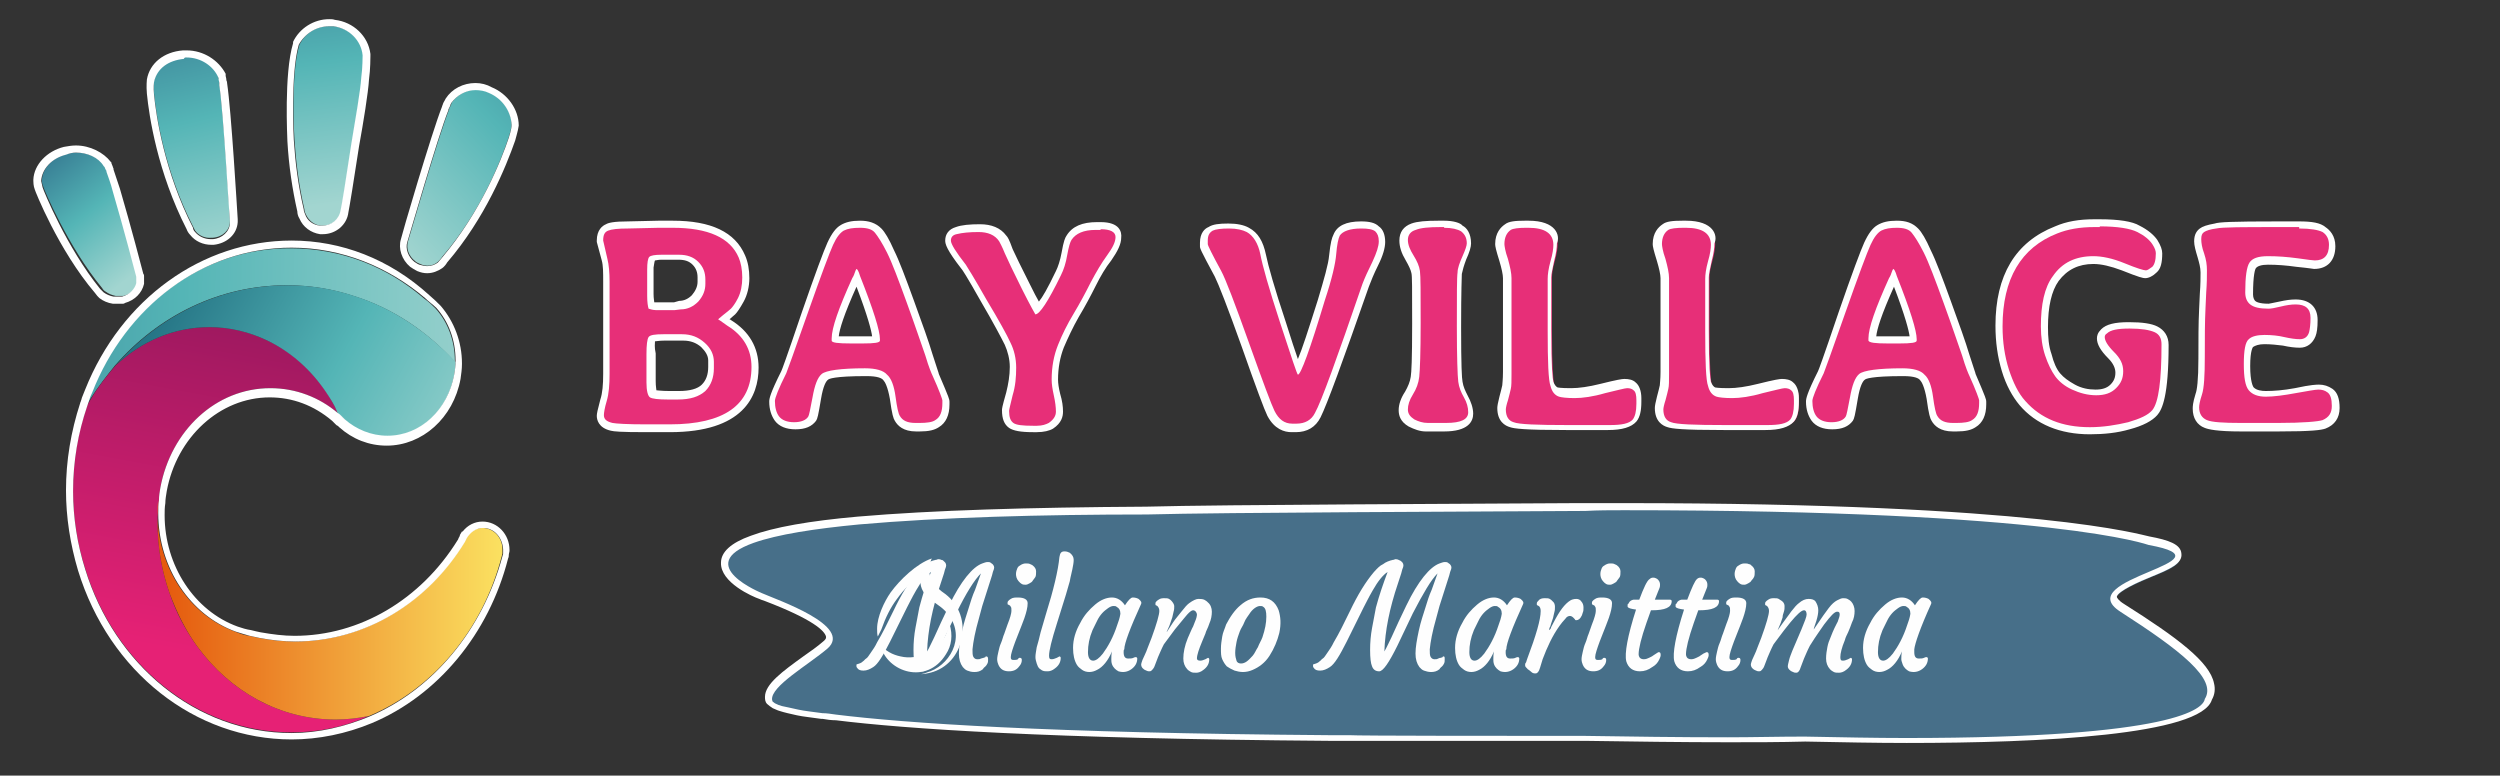 <?xml version="1.0" encoding="utf-8"?>
<!-- Generator: Adobe Illustrator 26.0.2, SVG Export Plug-In . SVG Version: 6.00 Build 0)  -->
<svg version="1.1" id="Raggruppa_2561" xmlns="http://www.w3.org/2000/svg" xmlns:xlink="http://www.w3.org/1999/xlink" x="0px"
	 y="0px" viewBox="0 0 352.3 109.3" style="enable-background:new 0 0 352.3 109.3;" xml:space="preserve">
<rect x="0" y="0" width="352.3" height="109.3" fill="#333333" stroke="none"/>
<style type="text/css">
	.st0{fill:#FFFFFF;}
	
		.st1{clip-path:url(#SVGID_00000153705749962911496880000017916903135086821253_);fill:url(#SVGID_00000038412139884914255620000001653209063221087163_);}
	
		.st2{clip-path:url(#SVGID_00000142168992626142544500000005656420818779712936_);fill:url(#SVGID_00000170274073777856284090000008222231911621321375_);}
	
		.st3{clip-path:url(#SVGID_00000028286137411122502400000005809649117362063261_);fill:url(#SVGID_00000058563466666558885280000014513361210246002058_);}
	
		.st4{clip-path:url(#SVGID_00000119086560903186959610000009701056845055380920_);fill:url(#SVGID_00000138559191824489965500000003354632068301596804_);}
	
		.st5{clip-path:url(#SVGID_00000114035496648872746930000015657183338722725781_);fill:url(#SVGID_00000057829197318093820900000015231704493779481013_);}
	
		.st6{clip-path:url(#SVGID_00000170987316293553318840000002976665058343796116_);fill:url(#SVGID_00000088134438739150839690000005882434789602732438_);}
	
		.st7{clip-path:url(#SVGID_00000044871877224934940670000011386761235345162659_);fill:url(#SVGID_00000072996380810260394350000004621911986742037431_);}
	
		.st8{clip-path:url(#SVGID_00000152242905449395177680000015209015173840491441_);fill:url(#SVGID_00000083048276102304249770000005210032787691232904_);}
	.st9{enable-background:new    ;}
	.st10{fill:#E72F78;}
	.st11{fill:#476F89;}
	.st12{fill:#FEFEFE;}
	.st13{fill-rule:evenodd;clip-rule:evenodd;fill:#FEFEFE;}
</style>
<g>
	<path class="st0" d="M170.9,90.3c-0.2,0-0.3,0-0.5,0s-0.4,0-0.6,0c-0.5,0-1.1,0-1.7,0.1c-0.1,0.5-0.4,1-0.7,1.7s-0.6,1.3-0.9,1.7
		c-0.7,1-1.3,1.6-2,1.9c-0.1,0-0.2,0.1-0.3,0.1s-0.2,0-0.3-0.1c-0.1,0-0.1-0.1-0.2-0.1c-0.1-0.1-0.2-0.2-0.2-0.3
		c0-0.1,0-0.2,0.1-0.3c0.8-0.6,1.6-2,2.4-4.2c-0.1,0-0.1,0-0.2,0c-0.1,0-0.1,0-0.2,0c0,0-0.1,0-0.2,0c-0.1,0-0.1,0-0.2-0.1
		c-0.1,0-0.1-0.1-0.2-0.1c-0.1-0.1-0.2-0.2-0.2-0.3c0-0.1,0-0.2,0.1-0.3c0.1-0.1,0.2-0.2,0.4-0.3c0.3-0.2,0.6-0.3,1-0.4l0.4-1.4
		c0.5-1.6,1-2.7,1.5-3.3c-0.4,0-0.8-0.1-1-0.1c-0.6,0-1.1,0.1-1.4,0.3c-0.3,0.2-0.5,0.4-0.6,0.6s-0.2,0.4-0.2,0.4
		c0,0.2-0.1,0.2-0.1,0.3c-0.1,0-0.2,0.1-0.3,0.1s-0.2,0-0.4-0.1c-0.1-0.1-0.2-0.2-0.3-0.3c-0.2-0.3-0.2-0.6-0.2-0.9s0.1-0.6,0.3-0.9
		c0.2-0.2,0.4-0.4,0.6-0.6c0.5-0.3,0.9-0.4,1.5-0.4c0.5,0,1,0,1.5,0.1s0.9,0.1,1.4,0.2c1.2,0.2,2,0.2,2.3,0.2s0.6,0,0.7-0.1
		c0.2,0,0.3-0.1,0.4-0.2c0.1-0.1,0.2-0.1,0.2-0.2c0,0,0.1,0,0.2,0c0.2,0,0.2,0.1,0.2,0.4c0,0.2-0.1,0.5-0.2,0.6
		c-0.1,0.2-0.2,0.3-0.4,0.4c-0.3,0.2-0.7,0.4-1.2,0.4s-1.1,0-1.8-0.1c-0.2,0.4-0.4,0.8-0.5,1.4l-0.7,2.7c0.5-0.1,0.9-0.1,1.2-0.1
		s0.5,0,0.7,0.1s0.3,0.1,0.5,0.2c0.3,0.2,0.5,0.5,0.5,0.8C171.4,90.1,171.2,90.3,170.9,90.3z"/>
	<path class="st0" d="M179.8,93.4c0,0.5,0.2,0.7,0.5,0.7c0.2,0,0.4,0,0.6-0.1s0.3-0.1,0.3-0.1c0.1,0,0.2,0.1,0.2,0.2
		c0,0.5-0.2,0.9-0.7,1.2c-0.5,0.4-1,0.4-1.6,0.3c-0.4-0.1-0.6-0.4-0.8-0.8c-0.1-0.2-0.1-0.4-0.1-0.6c0-0.3,0-0.6,0.1-0.9
		c-0.5,1-1.1,1.7-1.9,2.1c-0.3,0.2-0.6,0.2-1,0.2c-0.3,0-0.6-0.1-0.9-0.2c-0.2-0.1-0.5-0.3-0.6-0.6c-0.4-0.5-0.5-1.2-0.5-1.9
		c0-1,0.3-1.9,0.9-2.8c0.5-0.9,1.1-1.6,1.9-2.1c0.8-0.6,1.5-0.8,2.1-0.8c0.7,0,1.2,0.3,1.6,0.9c0.4-0.6,0.7-0.9,1-0.9
		s0.5,0.1,0.7,0.2c0.3,0.2,0.4,0.4,0.3,0.6c-1.4,2.8-2.1,4.5-2.1,5.2C179.8,93.2,179.8,93.3,179.8,93.4z M175.3,93.5
		c0,0.7,0.2,1,0.6,1c0.3,0,0.7-0.3,1.2-0.8c0.7-0.8,1.3-1.9,1.8-3.2c0.2-0.4,0.3-0.8,0.4-1.3c0-0.4-0.2-0.6-0.5-0.8
		c-0.1-0.1-0.2-0.1-0.4-0.1s-0.4,0.1-0.7,0.2s-0.5,0.3-0.7,0.6c-0.2,0.2-0.5,0.5-0.7,0.9c-0.2,0.3-0.4,0.7-0.6,1.1
		C175.5,91.8,175.3,92.7,175.3,93.5z"/>
	<path class="st0" d="M189.9,88.7c-0.3,0-0.9,0.5-1.7,1.4c-0.6,0.7-1.1,1.2-1.4,1.6l-0.7,0.9c-0.3,0.6-0.6,1.1-0.7,1.5L185,95
		c-0.1,0.2-0.2,0.4-0.3,0.5s-0.2,0.1-0.3,0.1s-0.3,0-0.4-0.1c-0.1-0.1-0.2-0.1-0.3-0.2c-0.2-0.2-0.3-0.4-0.3-0.6
		c0-0.1,0.1-0.2,0.2-0.5l0.3-0.7c0.1-0.2,0.2-0.4,0.3-0.7l0.5-1.1c0.6-1.6,1-2.6,1-3.1c0-0.2-0.1-0.4-0.2-0.6l-0.2-0.1
		c-0.1,0-0.1-0.1-0.1-0.2s0-0.2,0.1-0.3c0.1-0.1,0.2-0.2,0.3-0.2c0.2-0.1,0.5-0.2,0.7-0.2s0.4,0,0.6,0.1c0.1,0.1,0.3,0.1,0.4,0.2
		c0.2,0.2,0.3,0.4,0.3,0.6s0,0.4-0.1,0.6s-0.1,0.4-0.2,0.6c-0.1,0.2-0.2,0.4-0.3,0.6c-0.2,0.5-0.4,0.8-0.4,0.9s-0.1,0.1,0,0.1
		c1-1.3,1.6-2,1.8-2.3c0.4-0.5,0.7-0.8,1-1c0.4-0.3,0.8-0.5,1.2-0.5s0.7,0.1,0.9,0.4c0.2,0.2,0.3,0.6,0.3,0.9s-0.1,0.7-0.3,1.2
		s-0.3,0.8-0.4,1l1.2-1.6L193,88c0.4-0.5,0.8-0.7,1.1-0.9c0.3-0.1,0.6-0.2,0.7-0.2s0.4,0,0.6,0.1c0.2,0.1,0.3,0.2,0.5,0.3
		c0.3,0.3,0.4,0.6,0.4,1.1c0,0.4-0.1,0.9-0.3,1.3s-0.4,0.8-0.5,1.1c-0.1,0.3-0.3,0.6-0.4,0.9c-0.4,0.9-0.6,1.5-0.6,1.9
		c0,0.3,0.1,0.4,0.4,0.4c0.2,0,0.4,0,0.6-0.1c0.2-0.1,0.3-0.1,0.4-0.1c0.1,0,0.2,0.1,0.2,0.2c0,0.5-0.2,0.9-0.7,1.2
		c-0.3,0.2-0.6,0.3-0.9,0.3c-0.3,0-0.5,0-0.7-0.1s-0.3-0.2-0.5-0.3c-0.3-0.3-0.5-0.7-0.5-1.2s0.1-0.9,0.2-1.3
		c0.1-0.4,0.3-0.8,0.4-1.2c0.2-0.4,0.3-0.7,0.5-1s0.3-0.6,0.4-0.7c0.2-0.4,0.3-0.7,0.3-0.8c0-0.2-0.1-0.3-0.3-0.3
		c-0.3,0-0.8,0.5-1.6,1.5c-0.6,0.8-1,1.3-1.2,1.6l-0.6,0.8c-0.3,0.6-0.6,1.1-0.7,1.5l-0.4,0.9c-0.1,0.2-0.2,0.4-0.3,0.5
		s-0.2,0.1-0.3,0.1s-0.3,0-0.4-0.1c-0.1,0-0.2-0.1-0.3-0.2c-0.2-0.2-0.3-0.3-0.3-0.5s0.1-0.4,0.2-0.7c0.1-0.3,0.3-0.7,0.4-1l1.1-2.4
		c0.4-0.9,0.6-1.5,0.6-1.7C190.2,88.8,190.1,88.7,189.9,88.7z M190.7,91L190.7,91L190.7,91L190.7,91z"/>
	<path class="st0" d="M201.3,94.1c0.1,0,0.2,0.1,0.2,0.3c0,0.2-0.1,0.5-0.3,0.8c-0.3,0.4-0.8,0.6-1.3,0.6c-0.6,0-1.1-0.3-1.3-0.8
		c-0.1-0.2-0.1-0.4-0.1-0.7c0-0.3,0-0.5,0.1-0.9s0.2-0.6,0.3-1c0.1-0.3,0.3-0.7,0.4-1l0.4-1c0.3-0.8,0.5-1.3,0.5-1.5s0-0.4-0.1-0.5
		s-0.1-0.1-0.2-0.2l-0.2-0.1c-0.1,0-0.1-0.1-0.1-0.2s0-0.2,0.1-0.3c0.1-0.1,0.2-0.2,0.3-0.2c0.2-0.1,0.5-0.2,0.9-0.2
		c0.8,0,1.2,0.2,1.2,0.6c0,0.5-0.1,1-0.4,1.7c-0.3,0.6-0.5,1.1-0.7,1.5l-0.5,1.1c-0.4,0.8-0.5,1.4-0.5,1.8c0,0.2,0.1,0.4,0.4,0.4
		c0.2,0,0.4,0,0.5-0.1S201.2,94.1,201.3,94.1z M202.9,85.3c-0.1,0.1-0.3,0.2-0.4,0.3c-0.2,0.1-0.3,0.1-0.5,0.1s-0.3,0-0.5-0.1
		c-0.1-0.1-0.3-0.2-0.4-0.3c-0.2-0.3-0.4-0.5-0.4-0.8s0-0.5,0.1-0.6s0.2-0.3,0.3-0.3c0.3-0.2,0.5-0.3,0.7-0.3s0.4,0,0.5,0
		s0.2,0.1,0.4,0.2c0.3,0.2,0.4,0.4,0.4,0.7c0,0.3,0,0.5-0.1,0.6C203.1,85,203,85.1,202.9,85.3z"/>
	<path class="st0" d="M204.8,95.3c-0.1-0.1-0.2-0.3-0.3-0.5s-0.1-0.5-0.1-0.8s0.1-0.7,0.2-1.2c0.1-0.5,0.3-1,0.5-1.7l0.7-2
		c1-2.8,1.5-5,1.7-6.6c0-0.5,0.3-0.7,0.7-0.7c0.2,0,0.5,0.1,0.6,0.2c0.3,0.2,0.5,0.5,0.5,0.8s-0.1,0.7-0.2,1.1
		c-0.1,0.4-0.2,0.9-0.4,1.4s-0.3,1-0.5,1.6l-1.1,3.3c-0.6,1.9-1,3.1-1,3.6c0,0.3,0.1,0.4,0.4,0.4c0.2,0,0.4,0,0.6-0.1
		c0.2-0.1,0.3-0.1,0.4-0.1c0.1,0,0.2,0.1,0.2,0.2c0,0.5-0.2,0.9-0.7,1.2c-0.3,0.2-0.6,0.3-0.9,0.3c-0.3,0-0.5,0-0.7-0.1
		C205.1,95.5,205,95.4,204.8,95.3z"/>
	<path class="st0" d="M210.2,94.8c-0.1-0.2-0.1-0.4-0.1-0.6s0-0.5,0.1-0.8s0.2-0.6,0.3-0.9s0.3-0.6,0.4-1l0.4-1
		c0.6-1.3,0.8-2,0.6-2.2c-0.1-0.1-0.2-0.2-0.4-0.3c-0.1,0-0.1-0.1-0.1-0.2s0-0.2,0.1-0.3c0.1-0.1,0.2-0.2,0.3-0.2
		c0.3-0.1,0.5-0.2,0.8-0.2s0.5,0,0.6,0.1s0.3,0.1,0.3,0.2c0.2,0.2,0.3,0.4,0.3,0.6s0,0.5-0.1,0.7c-0.1,0.3-0.2,0.6-0.3,0.9
		s-0.2,0.6-0.4,1c-0.4,0.9-0.6,1.5-0.8,1.7l-0.3,0.6c-0.2,0.4-0.3,0.6-0.3,0.8c0,0.2,0,0.3,0.1,0.3c0,0.1,0.1,0.1,0.3,0.1
		s0.3,0,0.4-0.1c0.2-0.1,0.3-0.2,0.5-0.4c0.2-0.2,0.4-0.4,0.6-0.6c0.2-0.2,0.4-0.4,0.6-0.7c0.5-0.6,0.8-1.1,1.1-1.5
		c1.2-2.2,1.8-3.3,1.9-3.4c0.2-0.2,0.4-0.4,0.5-0.4c0.2,0,0.3,0,0.5,0.1c0.1,0,0.3,0.1,0.4,0.2c0.2,0.2,0.3,0.3,0.2,0.5
		s-0.2,0.5-0.3,0.8c-1,3-1.7,4.9-2,5.6s-0.6,1.3-0.8,1.8c-0.2,0.4-0.5,0.9-0.8,1.4s-0.6,0.9-1,1.2c-0.8,0.8-1.5,1.3-2.2,1.4
		c-0.3,0-0.5,0-0.6-0.1c-0.3-0.2-0.4-0.3-0.4-0.5c0-0.1,0.1-0.2,0.4-0.3s0.5-0.2,0.8-0.3c0.3-0.2,0.5-0.4,0.8-0.6
		c0.7-0.7,1.3-1.4,1.7-2.2c0.3-0.7,0.6-1.4,0.8-2l0.6-1.9c-0.2,0.2-0.3,0.4-0.5,0.7l-0.6,0.8c-0.5,0.6-0.9,1.1-1.3,1.4
		c-0.6,0.5-1.2,0.8-1.7,0.8C210.9,95.7,210.5,95.4,210.2,94.8z"/>
	<path class="st0" d="M228,94.8c-0.1-0.2-0.2-0.5-0.3-0.7c-0.1-0.3-0.1-0.5-0.1-0.8s0.1-0.7,0.2-1.2c0.1-0.5,0.2-1,0.4-1.5
		s0.4-1.1,0.6-1.6c0.2-0.6,0.5-1.1,0.7-1.6c0.5-1.1,1.1-2,1.6-2.9H231c-0.6,0-1.2,0.1-1.8,0.4c-0.1,0.1-0.3,0.2-0.4,0.2
		c-0.3,0-0.5-0.1-0.8-0.4c-0.6-0.6-0.2-1.1,1-1.5c0.6-0.2,1.1-0.3,1.4-0.3c0.4,0,0.6,0.1,0.9,0.2c0.2,0.1,0.4,0.2,0.6,0.4
		c0.2,0.2,0.4,0.5,0.5,0.7s0.2,0.4,0.2,0.6s-0.1,0.4-0.2,0.7c-0.1,0.3-0.2,0.6-0.4,0.9l-0.6,1.1c-0.2,0.4-0.4,0.8-0.6,1.2
		c-0.2,0.4-0.4,0.8-0.6,1.2c-0.2,0.4-0.4,0.8-0.5,1.2c-0.3,0.9-0.5,1.6-0.5,2.2c0,0.4,0,0.7,0.1,0.9c0.2-0.4,0.5-0.8,0.9-1.2
		l1.1-1.3c1.3-1.4,2.2-2.4,2.6-2.8c0.9-1.1,1.6-2.1,2.1-3.1c0.2-0.4,0.3-0.7,0.3-1.1c0-0.6-0.2-1-0.5-1.3c-0.1-0.1-0.1-0.3,0-0.4
		c0.1-0.2,0.2-0.3,0.3-0.4c0.2-0.2,0.5-0.3,0.7-0.3c0.3,0,0.5,0.1,0.7,0.2s0.3,0.2,0.4,0.4c0.2,0.3,0.4,0.7,0.4,1.2s-0.1,1-0.3,1.6
		c-0.2,0.5-0.5,1.1-0.8,1.6s-0.7,1-1.2,1.5c-0.4,0.5-0.9,1-1.3,1.4l-2.5,2.3c-0.7,0.7-1.2,1.3-1.5,1.5c-0.5,0.5-0.8,0.9-0.9,1.1
		c-0.1,0.2-0.3,0.3-0.4,0.3c-0.1,0-0.3,0-0.4,0s-0.4-0.1-0.6-0.2C228.3,95.3,228.1,95.1,228,94.8z"/>
	<path class="st0" d="M240.6,94.1c0.1,0,0.2,0.1,0.2,0.3c0,0.2-0.1,0.5-0.3,0.8c-0.3,0.4-0.8,0.6-1.3,0.6c-0.6,0-1.1-0.3-1.3-0.8
		c-0.1-0.2-0.1-0.4-0.1-0.7c0-0.3,0-0.5,0.1-0.9s0.2-0.6,0.3-1c0.1-0.3,0.3-0.7,0.4-1l0.4-1c0.3-0.8,0.5-1.3,0.5-1.5s0-0.4-0.1-0.5
		s-0.1-0.1-0.2-0.2l-0.2-0.1c-0.1,0-0.1-0.1-0.1-0.2s0-0.2,0.1-0.3c0.1-0.1,0.2-0.2,0.3-0.2c0.2-0.1,0.5-0.2,0.9-0.2
		c0.8,0,1.2,0.2,1.2,0.6c0,0.5-0.1,1-0.4,1.7c-0.3,0.6-0.5,1.1-0.7,1.5l-0.5,1.1c-0.4,0.8-0.5,1.4-0.5,1.8c0,0.2,0.1,0.4,0.4,0.4
		c0.2,0,0.4,0,0.5-0.1C240.4,94.1,240.5,94.1,240.6,94.1z M242.3,85.3c-0.1,0.1-0.3,0.2-0.4,0.3c-0.2,0.1-0.3,0.1-0.5,0.1
		s-0.3,0-0.5-0.1c-0.1-0.1-0.3-0.2-0.4-0.3c-0.2-0.3-0.4-0.5-0.4-0.8s0-0.5,0.1-0.6s0.2-0.3,0.3-0.3c0.3-0.2,0.5-0.3,0.7-0.3
		s0.4,0,0.5,0s0.2,0.1,0.4,0.2c0.3,0.2,0.4,0.4,0.4,0.7c0,0.3,0,0.5-0.1,0.6C242.5,85,242.4,85.1,242.3,85.3z"/>
	<path class="st0" d="M244.2,95.3c-0.1-0.1-0.2-0.3-0.3-0.5s-0.1-0.5-0.1-0.8s0.1-0.7,0.2-1.2c0.1-0.5,0.3-1,0.5-1.7l0.7-2
		c1-2.8,1.5-5,1.7-6.6c0-0.5,0.3-0.7,0.7-0.7c0.2,0,0.5,0.1,0.6,0.2c0.3,0.2,0.5,0.5,0.5,0.8s-0.1,0.7-0.2,1.1s-0.2,0.9-0.4,1.4
		c-0.1,0.5-0.3,1-0.5,1.6l-1.1,3.3c-0.6,1.9-1,3.1-1,3.6c0,0.3,0.1,0.4,0.4,0.4c0.2,0,0.4,0,0.6-0.1c0.2-0.1,0.3-0.1,0.4-0.1
		c0.1,0,0.2,0.1,0.2,0.2c0,0.5-0.2,0.9-0.7,1.2c-0.3,0.2-0.6,0.3-0.9,0.3s-0.5,0-0.7-0.1C244.5,95.5,244.3,95.4,244.2,95.3z"/>
	<path class="st0" d="M250,95.3c-0.1-0.1-0.2-0.3-0.3-0.5s-0.1-0.5-0.1-0.8s0.1-0.7,0.2-1.2c0.1-0.5,0.3-1,0.5-1.7l0.7-2
		c1-2.8,1.5-5,1.7-6.6c0-0.5,0.3-0.7,0.7-0.7c0.2,0,0.5,0.1,0.6,0.2c0.3,0.2,0.5,0.5,0.5,0.8s-0.1,0.7-0.2,1.1
		c-0.1,0.4-0.2,0.9-0.4,1.4s-0.3,1-0.5,1.6l-1.1,3.3c-0.6,1.9-1,3.1-1,3.6c0,0.3,0.1,0.4,0.4,0.4c0.2,0,0.4,0,0.6-0.1
		c0.2-0.1,0.3-0.1,0.4-0.1c0.1,0,0.2,0.1,0.2,0.2c0,0.5-0.2,0.9-0.7,1.2c-0.3,0.2-0.6,0.3-0.9,0.3c-0.3,0-0.5,0-0.7-0.1
		C250.3,95.5,250.1,95.4,250,95.3z"/>
	<path class="st0" d="M261.7,93.4c0,0.5,0.2,0.7,0.5,0.7c0.2,0,0.4,0,0.6-0.1s0.3-0.1,0.3-0.1c0.1,0,0.2,0.1,0.2,0.2
		c0,0.5-0.2,0.9-0.7,1.2c-0.5,0.4-1,0.4-1.6,0.3c-0.4-0.1-0.6-0.4-0.8-0.8c-0.1-0.2-0.1-0.4-0.1-0.6c0-0.3,0-0.6,0.1-0.9
		c-0.5,1-1.1,1.7-1.9,2.1c-0.3,0.2-0.6,0.2-1,0.2s-0.6-0.1-0.9-0.2s-0.5-0.3-0.6-0.6c-0.4-0.5-0.5-1.2-0.5-1.9c0-1,0.3-1.9,0.9-2.8
		c0.5-0.9,1.1-1.6,1.9-2.1c0.8-0.6,1.5-0.8,2.1-0.8c0.7,0,1.2,0.3,1.6,0.9c0.4-0.6,0.7-0.9,1-0.9s0.5,0.1,0.7,0.2
		c0.3,0.2,0.4,0.4,0.3,0.6c-1.4,2.8-2.1,4.5-2.1,5.2C261.7,93.2,261.7,93.3,261.7,93.4z M257.2,93.5c0,0.7,0.2,1,0.6,1
		c0.3,0,0.7-0.3,1.2-0.8c0.7-0.8,1.3-1.9,1.8-3.2c0.2-0.4,0.3-0.8,0.4-1.3c0-0.4-0.2-0.6-0.5-0.8c-0.1-0.1-0.2-0.1-0.4-0.1
		s-0.4,0.1-0.7,0.2c-0.3,0.1-0.5,0.3-0.7,0.6c-0.2,0.2-0.5,0.5-0.7,0.9c-0.2,0.3-0.4,0.7-0.6,1.1C257.3,91.8,257.2,92.7,257.2,93.5z
		"/>
	<path class="st0" d="M270.4,93.8c-0.8,1.2-1.7,1.9-2.7,1.9c-0.9,0-1.5-0.5-1.8-1.5c-0.1-0.3-0.2-0.7-0.2-1.2s0.1-1,0.2-1.5
		s0.3-0.9,0.6-1.4c0.2-0.4,0.5-0.8,0.8-1.2c0.3-0.4,0.7-0.7,1-0.9c0.8-0.6,1.5-0.9,2.3-0.9s1.3,0.4,1.6,1.1c0.1-0.1,0.1-0.1,0.2-0.2
		s0.1-0.1,0.2-0.2s0.3-0.2,0.4-0.2s0.2,0,0.3,0.1c0.1,0,0.2,0.1,0.3,0.2c0.3,0.2,0.4,0.3,0.3,0.4c-0.3,0.6-0.5,1.3-0.7,1.9L272,94
		c-1,2.9-2.2,4.8-3.6,5.7c-0.4,0.2-0.7,0.4-1,0.4s-0.5,0-0.6,0s-0.2-0.1-0.3-0.1c-0.2-0.1-0.3-0.3-0.3-0.4c0-0.2,0.1-0.3,0.4-0.4
		c0.3,0,0.5-0.1,0.8-0.3c0.3-0.2,0.5-0.4,0.8-0.6C269.1,97.4,269.9,95.9,270.4,93.8z M268,91c-0.1,0.4-0.3,0.8-0.3,1.2
		c-0.1,0.4-0.1,0.7-0.1,1s0,0.5,0,0.6s0,0.3,0.1,0.4c0.1,0.2,0.3,0.3,0.5,0.3s0.4-0.1,0.6-0.2s0.4-0.4,0.7-0.6
		c0.2-0.3,0.5-0.6,0.7-0.9c0.2-0.4,0.4-0.7,0.7-1.1c0.5-0.9,0.8-1.8,1-2.6c0-0.2-0.1-0.3-0.3-0.5c-0.3-0.3-0.6-0.4-0.8-0.4
		c-0.3,0-0.5,0.1-0.8,0.2s-0.5,0.4-0.7,0.6c-0.2,0.3-0.4,0.6-0.6,0.9C268.3,90.2,268.1,90.6,268,91z"/>
	<path class="st0" d="M275.7,92.8c0-0.5,0.1-0.9,0.2-1.4c0.1-0.4,0.3-0.9,0.5-1.3s0.5-0.8,0.8-1.1s0.6-0.7,1-0.9
		c0.8-0.6,1.6-0.9,2.4-0.9c0.9,0,1.5,0.4,1.9,1.1c0.1,0.3,0.2,0.6,0.2,0.9c0,0.4-0.1,0.7-0.2,1s-0.3,0.6-0.5,0.8
		c-0.2,0.2-0.5,0.5-0.8,0.7s-0.7,0.4-1,0.5c-0.8,0.3-1.6,0.4-2.5,0.4c0,0.1,0,0.2,0,0.3c0,0.2,0,0.3,0,0.5s0.1,0.4,0.2,0.5
		c0.2,0.3,0.5,0.5,0.8,0.5c0.6,0,1.2-0.2,1.8-0.6c0.2-0.1,0.4-0.3,0.5-0.4s0.2-0.2,0.3-0.2c0.1,0,0.2,0.1,0.3,0.2
		c0.1,0.1,0.1,0.2,0.1,0.4c0,0.3-0.1,0.5-0.2,0.7c-0.7,0.7-1.7,1-3.1,1c-0.8,0-1.4-0.2-1.9-0.7C275.9,94.4,275.6,93.7,275.7,92.8z
		 M280.4,88.3c-0.6,0-1.1,0.4-1.6,1.2c-0.4,0.7-0.8,1.5-1.1,2.4c0.9-0.1,1.7-0.5,2.4-1.1c0.6-0.6,0.9-1.1,0.9-1.7
		S280.8,88.3,280.4,88.3z"/>
</g>
<g>
	<g>
		<g>
			<g>
				<defs>
					<path id="SVGID_1_" d="M12.9,55.2c-0.1,0.3-0.3,0.6-0.4,1c-0.1,0.3-0.2,0.6-0.3,0.9c0.2-0.3,0.4-0.7,0.6-1
						c1-1.6,2.2-3.1,3.4-4.6c6.1-7,14.7-11.3,24.2-11.3c3.2,0,6.4,0.5,9.4,1.5c5.5,1.7,10.4,5,14.3,9.3v-0.1c0-2.9-1-5.5-2.7-7.4
						c-0.5-0.5-1-1-1.6-1.4C54.6,37.6,48.1,35,41,35C28.5,34.9,17.7,43.2,12.9,55.2"/>
				</defs>
				<clipPath id="SVGID_00000139972500808407796820000007010346056218363032_">
					<use xlink:href="#SVGID_1_"  style="overflow:visible;"/>
				</clipPath>
				
					<linearGradient id="SVGID_00000054975319813048713070000007874602226490243970_" gradientUnits="userSpaceOnUse" x1="-700.359" y1="358.658" x2="-699.888" y2="358.658" gradientTransform="matrix(-240.676 -3.781 -3.781 240.676 -167131.031 -88921.734)">
					<stop  offset="0" style="stop-color:#A2D5D0"/>
					<stop  offset="0.416" style="stop-color:#54B5B6"/>
					<stop  offset="1" style="stop-color:#275D80"/>
				</linearGradient>
				
					<polygon style="clip-path:url(#SVGID_00000139972500808407796820000007010346056218363032_);fill:url(#SVGID_00000054975319813048713070000007874602226490243970_);" points="
					64.2,57.9 11.9,57.1 12.3,34.1 64.5,34.9 				"/>
			</g>
		</g>
	</g>
	<g>
		<g>
			<g>
				<defs>
					<path id="SVGID_00000047050121149719471600000004763027625782326163_" d="M16.3,51.5c-1.2,1.4-2.4,2.9-3.4,4.6
						c-0.2,0.3-0.4,0.7-0.6,1c-1.3,3.7-2,7.7-2,12c0,3.9,0.6,7.6,1.7,11c4.1,13.4,15.6,23.1,29.1,23.1c3.9,0,7.5-0.8,10.9-2.3
						c-1.5,0.3-3.1,0.5-4.7,0.5c-7.9,0-14.9-4-19.5-10.3c-1.6-2.2-3-4.8-3.9-7.5c-1.1-3.1-1.7-6.5-1.7-10c0-1,0.1-2.1,0.2-3.1
						c0.1-0.6,0.1-1.2,0.2-1.8c1.5-8,7.9-14,15.5-14c3.6,0,6.8,1.3,9.5,3.5c0-0.1-0.1-0.2-0.1-0.3c-0.5-1-1-1.9-1.6-2.8
						C43.7,52,41,49.5,37.7,48c-2.5-1.2-5.2-1.9-8.2-1.9C24.5,46.1,19.9,48.1,16.3,51.5"/>
				</defs>
				<clipPath id="SVGID_00000162317134739036880580000015737052997799773079_">
					<use xlink:href="#SVGID_00000047050121149719471600000004763027625782326163_"  style="overflow:visible;"/>
				</clipPath>
				
					<linearGradient id="SVGID_00000098199948450312903320000010624846536266709382_" gradientUnits="userSpaceOnUse" x1="-692.182" y1="361.154" x2="-691.711" y2="361.154" gradientTransform="matrix(-24.129 127.697 127.697 24.129 -62780.629 79707.547)">
					<stop  offset="0" style="stop-color:#881659"/>
					<stop  offset="1" style="stop-color:#E62175"/>
				</linearGradient>
				
					<polygon style="clip-path:url(#SVGID_00000162317134739036880580000015737052997799773079_);fill:url(#SVGID_00000098199948450312903320000010624846536266709382_);" points="
					62.5,48 50.6,110.8 -0.1,101.2 11.7,38.4 				"/>
			</g>
		</g>
	</g>
	<g>
		<g>
			<g>
				<defs>
					<path id="SVGID_00000168823780474004242540000010419559016219140015_" d="M16.3,51.5c3.6-3.4,8.2-5.4,13.2-5.4
						c2.9,0,5.7,0.7,8.2,1.9c3.3,1.6,6.1,4.1,8.2,7.2c0.6,0.9,1.2,1.8,1.6,2.8c0,0.1,0.1,0.2,0.1,0.3c0.2,0.1,0.4,0.3,0.5,0.4
						c0.2,0.1,0.3,0.3,0.5,0.5c1.6,1.5,3.7,2.3,6,2.3c4.7,0,8.5-3.7,9.4-8.6c0.1-0.6,0.2-1.3,0.2-1.9c-4-4.3-8.9-7.6-14.3-9.3
						c-3-1-6.1-1.5-9.4-1.5C31,40.2,22.4,44.5,16.3,51.5"/>
				</defs>
				<clipPath id="SVGID_00000163774215071826077780000012036437092006077598_">
					<use xlink:href="#SVGID_00000168823780474004242540000010419559016219140015_"  style="overflow:visible;"/>
				</clipPath>
				
					<linearGradient id="SVGID_00000069386614823706876360000005858556250504670388_" gradientUnits="userSpaceOnUse" x1="-705" y1="359.009" x2="-704.528" y2="359.009" gradientTransform="matrix(-112.217 -61.692 -61.692 112.217 -56896.988 -83713.414)">
					<stop  offset="0" style="stop-color:#A2D5D0"/>
					<stop  offset="0.416" style="stop-color:#54B5B6"/>
					<stop  offset="1" style="stop-color:#135B72"/>
				</linearGradient>
				
					<polygon style="clip-path:url(#SVGID_00000163774215071826077780000012036437092006077598_);fill:url(#SVGID_00000069386614823706876360000005858556250504670388_);" points="
					53.1,81.7 7.3,56.5 27.4,20 73.2,45.1 				"/>
			</g>
		</g>
	</g>
	<g>
		<g>
			<g>
				<defs>
					<path id="SVGID_00000088828469253404214600000000505461423833820074_" d="M22.2,73.6c0,3.5,0.6,6.9,1.7,10
						c1,2.7,2.3,5.3,3.9,7.5c4.6,6.3,11.6,10.3,19.5,10.3c1.6,0,3.2-0.2,4.7-0.5c9-3.8,16-12.1,18.7-22.5c0-0.1,0.1-0.3,0.1-0.4
						c0-0.2,0-0.3,0-0.5v-0.1c0-1.7-1.3-3-2.8-3c-1,0-1.8,0.5-2.3,1.4l0,0c-0.1,0.2-0.2,0.4-0.3,0.6c-5.2,8.5-14,14-23.9,14
						c-1.7,0-3.4-0.2-5-0.5c-0.5-0.1-0.9-0.2-1.4-0.3c-0.7-0.1-1.3-0.3-2-0.6c-6.3-2.3-10.9-8.9-10.9-16.7c0-0.6,0-1.2,0.1-1.8
						C22.3,71.5,22.2,72.6,22.2,73.6"/>
				</defs>
				<clipPath id="SVGID_00000053529567291937491300000002889616601048310202_">
					<use xlink:href="#SVGID_00000088828469253404214600000000505461423833820074_"  style="overflow:visible;"/>
				</clipPath>
				
					<linearGradient id="SVGID_00000029759859205402330210000008315946878444794003_" gradientUnits="userSpaceOnUse" x1="-692.078" y1="347.361" x2="-691.607" y2="347.361" gradientTransform="matrix(103.133 0 0 -103.133 71398.672 35910.516)">
					<stop  offset="0" style="stop-color:#E55A0E"/>
					<stop  offset="1" style="stop-color:#FBE362"/>
				</linearGradient>
				
					<rect x="22.2" y="70.5" style="clip-path:url(#SVGID_00000053529567291937491300000002889616601048310202_);fill:url(#SVGID_00000029759859205402330210000008315946878444794003_);" width="48.6" height="30.9"/>
			</g>
		</g>
	</g>
	<g>
		<g>
			<g>
				<defs>
					<path id="SVGID_00000070814981180817799550000014218864082597491594_" d="M42.2,6.3c-1.3,4.2-0.7,13.4-0.7,13.4
						c0.2,3,0.6,6.4,1.4,9.8c0,0.3,0.1,0.5,0.2,0.7c0.4,0.9,1.2,1.5,2.1,1.6h0.1c1.4,0.1,2.7-0.9,2.8-2.2c0.1-0.3,0.8-4.6,1.5-9.3
						c0.6-3.7,1.3-7.6,1.4-9.3c0.2-1.4,0.2-3.2,0.2-3.2l0,0C51,5.7,49.3,4,47.1,3.7c-0.2,0-0.4,0-0.6,0C44.6,3.6,43,4.7,42.2,6.3"/>
				</defs>
				<clipPath id="SVGID_00000159428520422470722320000001317591444327912842_">
					<use xlink:href="#SVGID_00000070814981180817799550000014218864082597491594_"  style="overflow:visible;"/>
				</clipPath>
				
					<linearGradient id="SVGID_00000010285065707311193760000015389813424988038309_" gradientUnits="userSpaceOnUse" x1="-707.291" y1="350.317" x2="-706.819" y2="350.317" gradientTransform="matrix(-11.889 -101.203 -101.203 11.889 27091.695 -75715.727)">
					<stop  offset="0" style="stop-color:#A2D5D0"/>
					<stop  offset="0.416" style="stop-color:#54B5B6"/>
					<stop  offset="1" style="stop-color:#275D80"/>
				</linearGradient>
				
					<polygon style="clip-path:url(#SVGID_00000159428520422470722320000001317591444327912842_);fill:url(#SVGID_00000010285065707311193760000015389813424988038309_);" points="
					41.1,33.1 37.7,4 51.1,2.4 54.5,31.5 				"/>
			</g>
		</g>
	</g>
	<g>
		<g>
			<g>
				<defs>
					<path id="SVGID_00000077301402861646046250000014616459458370036879_" d="M63.7,14.4l-0.1,0.2c0,0.1-0.1,0.3-0.2,0.5
						c0,0.1-0.1,0.1-0.1,0.2v0.1c-1.5,3.7-5.6,18-5.8,18.6c-0.3,1,0.1,2.1,1,2.8c0.2,0.2,0.5,0.3,0.7,0.4c0.9,0.4,1.8,0.3,2.5-0.3
						c0.2-0.2,0.5-0.5,0.6-0.7c5.6-6.5,8.4-13.9,9.4-16.9c0,0,0.4-1.2,0.4-1.8c0-1.8-1.3-3.7-3.2-4.5c-0.6-0.3-1.3-0.4-1.9-0.4
						C65.7,12.7,64.5,13.3,63.7,14.4"/>
				</defs>
				<clipPath id="SVGID_00000017487683230915324910000002531101926054273957_">
					<use xlink:href="#SVGID_00000077301402861646046250000014616459458370036879_"  style="overflow:visible;"/>
				</clipPath>
				
					<linearGradient id="SVGID_00000013881918903520740960000012721403978544279705_" gradientUnits="userSpaceOnUse" x1="-699.818" y1="346.128" x2="-699.346" y2="346.128" gradientTransform="matrix(80.463 -78.795 -78.795 -80.463 83637.719 -27257.334)">
					<stop  offset="0" style="stop-color:#A2D5D0"/>
					<stop  offset="0.416" style="stop-color:#54B5B6"/>
					<stop  offset="1" style="stop-color:#275D80"/>
				</linearGradient>
				
					<polygon style="clip-path:url(#SVGID_00000017487683230915324910000002531101926054273957_);fill:url(#SVGID_00000013881918903520740960000012721403978544279705_);" points="
					44.7,24.9 64.8,5.2 84.6,25.4 64.5,45.1 				"/>
			</g>
		</g>
	</g>
	<g>
		<g>
			<g>
				<defs>
					<path id="SVGID_00000093158314561829532780000007321017481313264518_" d="M25.9,8.1c-2.1,0.2-3.8,1.3-4.2,3.3
						c0,0-0.1,0.7,0,1.7c0.3,3.1,1.5,11,5.5,18.8c0.1,0.2,0.2,0.4,0.3,0.6c0.5,0.7,1.4,1.1,2.3,1H30c1.4-0.1,2.4-1.1,2.4-2.3v-0.1
						V31c0-0.6-0.9-15.3-1.5-19.2l0,0v-0.1c0-0.1,0-0.1,0-0.2c0-0.2-0.1-0.4-0.1-0.5v-0.2l0,0c-0.6-1.7-2.4-2.9-4.5-2.9
						C26.2,8.1,26,8.1,25.9,8.1"/>
				</defs>
				<clipPath id="SVGID_00000069392640824526094830000016001517318141466557_">
					<use xlink:href="#SVGID_00000093158314561829532780000007321017481313264518_"  style="overflow:visible;"/>
				</clipPath>
				
					<linearGradient id="SVGID_00000103987550023960829430000015210424812170135683_" gradientUnits="userSpaceOnUse" x1="-708.63" y1="351.194" x2="-708.159" y2="351.194" gradientTransform="matrix(-22.363 -91.046 -91.046 22.363 16157.891 -72336.891)">
					<stop  offset="0" style="stop-color:#A2D5D0"/>
					<stop  offset="0.416" style="stop-color:#54B5B6"/>
					<stop  offset="1" style="stop-color:#275D80"/>
				</linearGradient>
				
					<polygon style="clip-path:url(#SVGID_00000069392640824526094830000016001517318141466557_);fill:url(#SVGID_00000103987550023960829430000015210424812170135683_);" points="
					22.2,36.1 15.6,9.5 31.8,5.6 38.3,32.2 				"/>
			</g>
		</g>
	</g>
	<g>
		<g>
			<g>
				<defs>
					<path id="SVGID_00000175310327256192956890000000977945653140874406_" d="M10.8,21.5c-0.5,0-0.9,0.1-1.4,0.2
						c-2,0.5-3.4,2-3.5,3.7c0,0,0,0.5,0.2,0.9c0.1,0.4,3.5,8.5,8.3,14.3c0.1,0.2,0.3,0.4,0.5,0.5c0.4,0.3,0.9,0.5,1.4,0.6H17
						c0.1,0,0.1,0,0.2,0s0.1,0,0.2,0c1.1-0.3,1.8-1,2-1.9v-0.7c0-0.1,0-0.1,0-0.2c-0.1-0.4-1.8-6.9-3.3-12c-0.4-1.2-0.7-2.1-0.9-2.8
						l0,0V24c0-0.1-0.1-0.1-0.1-0.2c-0.1-0.2-0.1-0.3-0.2-0.4l0,0l0,0l-0.1-0.1C13.9,22.2,12.4,21.5,10.8,21.5L10.8,21.5"/>
				</defs>
				<clipPath id="SVGID_00000074426850608211787000000017493351018708786352_">
					<use xlink:href="#SVGID_00000175310327256192956890000000977945653140874406_"  style="overflow:visible;"/>
				</clipPath>
				
					<linearGradient id="SVGID_00000129926398965815645500000016317062923175631534_" gradientUnits="userSpaceOnUse" x1="-717.406" y1="356.58" x2="-716.934" y2="356.58" gradientTransform="matrix(-34.002 -43.209 -43.209 34.002 -8967.539 -43083.609)">
					<stop  offset="0" style="stop-color:#A2D5D0"/>
					<stop  offset="0.416" style="stop-color:#54B5B6"/>
					<stop  offset="1" style="stop-color:#275D80"/>
				</linearGradient>
				
					<polygon style="clip-path:url(#SVGID_00000074426850608211787000000017493351018708786352_);fill:url(#SVGID_00000129926398965815645500000016317062923175631534_);" points="
					11,48.4 -4,29.3 14.2,14.9 29.2,34 				"/>
			</g>
		</g>
	</g>
</g>
<g>
	<path class="st0" d="M41.1,34.9c7.1,0,13.6,2.7,18.8,7.1c0.5,0.5,1.1,0.9,1.6,1.4c1.7,1.9,2.7,4.5,2.7,7.4v0.1
		c0,0.7-0.1,1.3-0.2,1.9c-0.9,4.9-4.7,8.6-9.4,8.6c-2.3,0-4.4-0.9-6-2.3c-0.2-0.2-0.3-0.3-0.5-0.5s-0.3-0.3-0.5-0.4
		c-2.6-2.2-5.9-3.5-9.5-3.5c-7.7,0-14,6-15.5,14c-0.1,0.6-0.2,1.2-0.2,1.8c-0.1,0.6-0.1,1.2-0.1,1.8c0,7.8,4.6,14.4,10.9,16.7
		c0.6,0.2,1.3,0.4,2,0.6c0.5,0.1,0.9,0.2,1.4,0.3c1.6,0.3,3.3,0.5,5,0.5c9.9,0,18.7-5.5,23.9-14c0.1-0.2,0.2-0.4,0.3-0.6l0,0
		c0.5-0.8,1.3-1.4,2.3-1.4c1.5,0,2.7,1.3,2.8,3v0.1c0,0.2,0,0.3,0,0.5s-0.1,0.3-0.1,0.4C68,88.8,61,97.2,52,101
		c-3.4,1.4-7.1,2.3-10.9,2.3c-13.5,0-25-9.7-29.1-23.1c-1.1-3.5-1.7-7.2-1.7-11c0-4.2,0.7-8.2,2-12c0.1-0.3,0.2-0.6,0.3-0.9
		c0.1-0.3,0.2-0.6,0.4-1C17.7,43.3,28.5,34.9,41.1,34.9 M41.1,33.9c-12.6,0-24,8.2-29.1,21c-0.1,0.3-0.3,0.7-0.4,1
		c-0.1,0.2-0.1,0.4-0.2,0.6c0,0.1-0.1,0.2-0.1,0.3c-1.3,4-2,8.1-2,12.3c0,3.8,0.6,7.6,1.7,11.3c4.4,14.3,16.5,23.8,30.1,23.8
		c3.8,0,7.7-0.8,11.3-2.3c9.3-3.9,16.5-12.6,19.2-23.2c0.1-0.2,0.1-0.4,0.1-0.5c0-0.2,0.1-0.4,0.1-0.6v-0.1c0-2.2-1.7-4-3.8-4
		c-1.1,0-2.1,0.5-2.8,1.4h-0.1l-0.3,0.5c0,0,0,0,0,0.1l-0.1,0.2l0,0c-0.1,0.1-0.1,0.3-0.2,0.4c-5.2,8.4-13.8,13.5-23,13.5
		c-1.5,0-3.1-0.2-4.8-0.5c-0.5-0.1-0.9-0.2-1.3-0.3c-0.7-0.1-1.3-0.3-1.9-0.5c-6.1-2.2-10.3-8.6-10.3-15.7c0-0.5,0-1.1,0.1-1.7
		c0-0.5,0.1-1.1,0.2-1.7C24.9,61.6,31,56,38,56c3.2,0,6.2,1.1,8.8,3.3l0.2,0.2c0.1,0.1,0.2,0.2,0.3,0.3s0.2,0.2,0.3,0.2l0.2,0.2
		c1.9,1.7,4.2,2.6,6.7,2.6c5,0,9.4-3.9,10.4-9.4c0.1-0.7,0.2-1.4,0.2-2.1v-0.1c0-3-1.1-5.9-3-8.1l0,0l0,0c-0.5-0.5-1-1-1.6-1.5
		C54.9,36.5,48.1,33.9,41.1,33.9L41.1,33.9z"/>
	<path class="st0" d="M46.4,3.7c0.2,0,0.4,0,0.6,0c2.2,0.3,3.9,2,4.1,4.1l0,0c0,0,0,1.8-0.2,3.2c-0.1,1.7-0.8,5.7-1.4,9.3
		c-0.7,4.7-1.4,9-1.5,9.3c-0.2,1.3-1.3,2.2-2.6,2.2c-0.1,0-0.1,0-0.2,0h-0.1c-1-0.1-1.8-0.7-2.1-1.6c-0.1-0.2-0.2-0.5-0.2-0.7
		c-0.8-3.4-1.2-6.7-1.4-9.8c0,0-0.5-9.3,0.7-13.4C43,4.7,44.6,3.7,46.4,3.7 M46.4,2.7c-2.2,0-4.2,1.3-5.1,3.2V6v0.1
		c-1.3,4.3-0.8,13.4-0.8,13.8c0.2,3.5,0.7,6.8,1.4,9.9c0,0.3,0.1,0.7,0.3,1c0.5,1.2,1.6,2,2.9,2.2h0.1c0.1,0,0.2,0,0.3,0
		c1.8,0,3.4-1.3,3.6-3.1c0.1-0.4,0.8-4.7,1.5-9.3c0.6-3.3,1.3-7.6,1.4-9.4c0.2-1.4,0.2-3.2,0.2-3.3V7.7V7.6c-0.3-2.5-2.4-4.5-5-4.8
		C46.9,2.7,46.7,2.7,46.4,2.7L46.4,2.7z"/>
	<path class="st0" d="M67,12.7L67,12.7c0.6,0,1.3,0.1,1.9,0.4c1.9,0.8,3.1,2.6,3.2,4.5c0,0.6-0.4,1.8-0.4,1.8
		c-1,3-3.9,10.4-9.4,16.9c-0.1,0.1-0.4,0.5-0.6,0.7c-0.4,0.3-0.9,0.5-1.5,0.5c-0.4,0-0.7-0.1-1.1-0.2c-0.3-0.1-0.5-0.3-0.7-0.4
		c-0.9-0.7-1.3-1.9-1-2.8c0.2-0.6,4.3-14.9,5.8-18.6v-0.1c0-0.1,0.1-0.1,0.1-0.2c0.1-0.2,0.2-0.4,0.2-0.5l0.1-0.2
		C64.4,13.4,65.7,12.7,67,12.7 M67,11.7L67,11.7c-1.7,0-3.3,0.8-4.2,2.2l-0.1,0.2c-0.1,0.2-0.2,0.3-0.3,0.6c0,0.1-0.1,0.2-0.1,0.3
		l0,0c-1.5,3.8-5.8,18.5-5.8,18.7c-0.4,1.3,0.1,2.9,1.3,3.9c0.3,0.2,0.6,0.4,1,0.6c0.5,0.2,0.9,0.3,1.4,0.3c0.8,0,1.5-0.3,2.1-0.7
		c0.3-0.2,0.6-0.6,0.7-0.8c5.4-6.3,8.3-13.5,9.6-17.2c0-0.1,0.4-1.3,0.5-2.1l0,0l0,0c0-2.3-1.6-4.5-3.8-5.4
		C68.6,11.9,67.8,11.7,67,11.7L67,11.7z"/>
	<path class="st0" d="M26.3,8.1c2,0,3.8,1.2,4.5,2.9l0,0v0.2c0,0.1,0.1,0.3,0.1,0.5c0,0.1,0,0.1,0,0.2V12l0,0
		c0.6,3.9,1.4,18.5,1.5,19.2v0.1v0.1c0,1.2-1.1,2.2-2.4,2.3h-0.2h-0.1c-0.9,0-1.7-0.4-2.2-1c-0.2-0.2-0.3-0.4-0.3-0.6
		c-4-7.8-5.2-15.7-5.5-18.8c-0.1-1,0-1.7,0-1.7c0.4-2,2.1-3.1,4.2-3.3C26,8.1,26.1,8.1,26.3,8.1 M26.3,7.1c-0.2,0-0.3,0-0.5,0
		c-2.7,0.2-4.7,1.8-5.1,4.1l0,0l0,0c0,0-0.1,0.9,0,2c0.3,3.1,1.5,11.1,5.6,19.1c0.1,0.3,0.3,0.6,0.5,0.8c0.7,0.9,1.8,1.4,3,1.4h0.1
		h0.2l0,0l0,0c1.9-0.2,3.3-1.5,3.4-3.2v-0.2c0-0.1,0-0.2,0-0.2c-0.1-1.5-0.9-15.2-1.5-19.2l0,0c0-0.1,0-0.2-0.1-0.4
		c0-0.3-0.1-0.5-0.1-0.6v-0.1v-0.1v-0.1C30.8,8.5,28.7,7.1,26.3,7.1L26.3,7.1z"/>
	<path class="st0" d="M10.7,21.5c1.6,0,3.2,0.7,3.9,1.9l0.1,0.1l0,0l0,0c0.1,0.1,0.1,0.3,0.2,0.4c0,0.1,0.1,0.1,0.1,0.2v0.1l0,0
		c0.2,0.6,0.6,1.6,0.9,2.8c1.5,5.1,3.2,11.6,3.3,12c0,0.1,0,0.1,0,0.2v0.7c-0.2,0.8-0.9,1.6-2,1.9c-0.1,0-0.2,0-0.2,0
		c-0.1,0-0.1,0-0.2,0H16c-0.5-0.1-1-0.3-1.4-0.6c-0.2-0.2-0.3-0.3-0.5-0.5c-4.7-5.8-8-13.9-8.1-14.3s-0.2-0.9-0.2-0.9
		c0.1-1.7,1.5-3.2,3.5-3.7C9.8,21.6,10.3,21.5,10.7,21.5L10.7,21.5 M10.7,20.5L10.7,20.5c-0.6,0-1.1,0.1-1.7,0.2
		c-2.4,0.6-4.2,2.5-4.3,4.6v0.1v0.1c0,0.1,0,0.7,0.2,1.2c0,0.1,3.3,8.5,8.5,14.6c0.2,0.3,0.4,0.5,0.6,0.7c0.5,0.4,1.2,0.7,1.9,0.8
		H16h0.1h0.8H17h0.1c0.1,0,0.1,0,0.2,0s0.2,0,0.3-0.1c1.4-0.4,2.4-1.4,2.7-2.7v-0.1v-0.1v-0.7V39v-0.1c0-0.1,0-0.2-0.1-0.3
		c-0.1-0.4-1.8-6.9-3.3-12c-0.4-1.2-0.7-2.1-0.9-2.7l0,0v-0.1c0-0.1-0.1-0.2-0.1-0.3c-0.1-0.2-0.1-0.3-0.2-0.5l0,0l0,0l0,0v-0.1
		l-0.1-0.1C14.6,21.5,12.7,20.5,10.7,20.5L10.7,20.5z"/>
</g>
<g class="st9">
	<g>
		<path class="st10" d="M93.9,60.3l-0.5,0h-1l-1.4,0c-3.6,0-4.5-0.1-4.8-0.2c-1.4-0.3-1.6-1.1-1.6-1.6c0-0.2,0-0.7,0.4-2.1
			c0.3-1,0.4-2.2,0.4-3.7l0-2.4V39.7c0-1.3-0.1-2.3-0.2-3.1L84.5,34v-0.1c0-1.2,0.6-1.7,1-1.9c0.5-0.2,1.5-0.3,3-0.3l4.3-0.1l1.5,0
			h0.5c5.2,0,8.4,1.5,9.7,4.5c0.4,0.8,0.5,1.8,0.5,3c0,1.2-0.2,2.2-0.7,3.1c-0.5,0.9-0.8,1.4-1.1,1.6c-0.2,0.2-0.6,0.5-1.1,0.9
			c-0.1,0.1-0.2,0.1-0.2,0.2c0.2,0.1,0.4,0.3,0.8,0.5c2.4,1.5,3.6,3.6,3.6,6.3c0,5.7-4.1,8.6-12,8.6H93.9z M93.5,47.6
			c-1.4,0-1.7,0.2-1.7,0.2c0,0-0.2,0.4-0.2,2.1v2.3l0,0.7v1c0,1.5,0.2,1.7,0.3,1.7c0.1,0,0.4,0.2,2.2,0.2h1.4c1.6,0,2.8-0.4,3.5-1.1
			c0.7-0.7,1.1-1.7,1.1-2.8v-0.4c0-0.2,0-0.4,0-0.5c0-0.9-0.4-1.6-1.1-2.3c-0.8-0.7-1.7-1-2.8-1c-0.3,0-0.4,0-0.5,0l-0.9,0
			L93.5,47.6z M93.2,36.1c-1.1,0-1.3,0.2-1.3,0.2c0,0-0.2,0.3-0.2,1.5v3.7c0,1.2,0.1,1.5,0.1,1.6c0,0,0.1,0.1,0.6,0.1h1.9l0.1,0
			l0.7,0l0.7-0.1c0.9,0,1.6-0.3,2.2-1c0.6-0.7,0.9-1.4,0.9-2.2v-0.6c0-0.9-0.3-1.6-0.9-2.2c-0.6-0.6-1.4-0.9-2.4-0.9
			c-0.2,0-0.4,0-0.5,0l-0.8,0L93.2,36.1z"/>
		<path class="st0" d="M94.8,32.1c5,0,8.1,1.4,9.3,4.2c0.3,0.7,0.5,1.7,0.5,2.8c0,1.1-0.2,2.1-0.6,2.9c-0.4,0.8-0.8,1.3-1,1.5
			c-0.2,0.2-0.6,0.5-1.1,0.9c-0.5,0.4-0.7,0.6-0.7,0.6c0,0,0.5,0.3,1.3,0.9c2.3,1.4,3.4,3.4,3.4,5.8c0,5.4-3.9,8.1-11.5,8.1h-0.5
			l-0.5,0h-1l-1.4,0c-2.6,0-4.2-0.1-4.7-0.2c-0.8-0.2-1.2-0.5-1.2-1.1c0-0.3,0.1-1,0.4-2c0.3-1,0.4-2.3,0.4-3.8l0-2.4V39.7
			c0-1.3-0.1-2.4-0.3-3.2L85,33.9c0-0.8,0.2-1.2,0.7-1.4c0.5-0.2,1.4-0.3,2.8-0.3l4.3-0.1l1.5,0H94.8 M92.4,43.7h1.9l0.2,0l0.6,0
			l0.8-0.1c1,0,1.8-0.4,2.5-1.1c0.7-0.8,1-1.6,1-2.5v-0.6c0-1-0.3-1.8-1-2.5c-0.7-0.7-1.6-1-2.7-1c-0.2,0-0.4,0-0.5,0l-0.8,0h-1.2
			c-0.9,0-1.5,0.1-1.7,0.3c-0.2,0.2-0.3,0.8-0.3,1.8v3.7c0,0.9,0.1,1.5,0.2,1.8C91.5,43.5,91.9,43.7,92.4,43.7 M94.1,56.3h1.4
			c1.8,0,3-0.4,3.9-1.2c0.8-0.8,1.2-1.9,1.2-3.2v-0.4c0-0.2,0-0.4,0-0.5c0-1-0.4-1.9-1.3-2.7c-0.9-0.8-1.9-1.2-3.2-1.2
			c-0.2,0-0.4,0-0.5,0l-0.9,0h-1.2c-1.2,0-1.9,0.1-2.1,0.4c-0.2,0.3-0.3,1.1-0.3,2.4v2.3l0,0.7v1c0,1.2,0.2,1.9,0.5,2.1
			C91.9,56.2,92.8,56.3,94.1,56.3 M94.8,31.1h-0.5l-1.5,0l-4.3,0.1c0,0,0,0,0,0c-2,0-2.8,0.2-3.1,0.4c-0.5,0.2-1.3,0.8-1.3,2.3V34
			l0,0.1l0.7,2.6c0.2,0.7,0.2,1.7,0.2,3v10.6l0,2.4c0,1.5-0.1,2.7-0.4,3.6c-0.4,1.5-0.5,2-0.5,2.3c0,0.5,0.2,1.7,2,2.1
			c0.4,0.1,1.3,0.2,4.9,0.2l1.4,0l1,0l0.5,0l0.5,0c10.3,0,12.5-5,12.5-9.1c0-2.8-1.3-5.1-3.9-6.7c-0.1-0.1-0.2-0.1-0.2-0.1
			c0.3-0.3,0.6-0.5,0.8-0.7c0.3-0.3,0.7-0.9,1.2-1.8c0.5-0.9,0.8-2.1,0.8-3.3c0-1.2-0.2-2.3-0.6-3.2
			C103.6,32.7,100.2,31.1,94.8,31.1L94.8,31.1z M92.3,36.7c0.2,0,0.4-0.1,0.9-0.1h1.2l0.7,0l0,0h0c0.1,0,0.2,0,0.3,0l0.1,0h0.1
			c0.9,0,1.5,0.2,2,0.7c0.5,0.5,0.7,1.1,0.7,1.8v0.6c0,0.7-0.3,1.3-0.8,1.9c-0.5,0.5-1.1,0.8-1.8,0.8h0l0,0L95,42.6l-0.6,0l0,0l0,0
			l-0.1,0h-1.9c-0.1,0-0.1,0-0.2,0c0-0.2-0.1-0.5-0.1-1.2v-3.7C92.2,37.2,92.2,36.9,92.3,36.7L92.3,36.7z M92.3,48.1
			c0.2,0,0.6-0.1,1.3-0.1h1.2l0.8,0c0.1,0,0.3,0,0.5,0l0.1,0h0.1c1,0,1.8,0.3,2.5,0.9c0.6,0.6,1,1.2,1,1.9c0,0.1,0,0.3,0,0.6v0.3
			c0,1.1-0.3,1.9-0.9,2.5c-0.6,0.6-1.7,0.9-3.2,0.9h-1.4c-1.1,0-1.6-0.1-1.8-0.1c0-0.2-0.1-0.5-0.1-1.3v-1l0-0.6l0-2.3
			C92.2,48.9,92.3,48.4,92.3,48.1L92.3,48.1z"/>
	</g>
	<g>
		<path class="st10" d="M129,60.2c-1.3,0-2.1-0.4-2.6-1.2c-0.1-0.3-0.4-0.8-0.7-2.9c-0.2-1.4-0.5-2.4-1-2.9
			c-0.4-0.5-1.4-0.7-2.7-0.7c-4.5,0-5.5,0.5-5.7,0.7c-0.3,0.3-0.8,1.1-1.1,3c-0.4,2.4-0.5,2.8-0.7,2.9c-0.4,0.7-1.3,1-2.4,1
			c-1.2,0-2-0.3-2.5-1c-0.4-0.6-0.7-1.5-0.7-2.5c0-0.4,0.2-1.1,1.7-4.1c0.1-0.2,0.7-1.8,2.9-8.3c1.9-5.5,3.1-8.7,3.6-9.8
			c0.6-1.2,1.1-1.9,1.7-2.2c0.6-0.4,1.4-0.5,2.4-0.5c1.1,0,1.9,0.3,2.4,0.9c0.5,0.5,1,1.5,1.7,3c0.7,1.4,1.6,3.8,2.8,7.1
			c1.2,3.3,2.1,5.8,2.6,7.4c0.7,2.1,0.9,2.7,0.9,2.8c1.5,3.4,1.5,3.5,1.5,3.7v0.4c0,1.3-0.4,2.3-1.2,2.8c-0.5,0.3-1.3,0.5-2.5,0.5
			H129z M117.7,47.8c0.2,0.1,0.8,0.1,2.2,0.1h1.7c1.2,0,1.7-0.1,1.9-0.1c0-0.8-0.5-2.9-2.7-8.7c0,0,0,0,0,0
			c-0.1,0.1-0.1,0.3-0.2,0.4C118.7,43.6,117.7,46.4,117.7,47.8L117.7,47.8z"/>
		<path class="st0" d="M121.2,32.1c1,0,1.7,0.2,2.1,0.7c0.4,0.5,1,1.4,1.7,2.8c0.7,1.4,1.6,3.8,2.8,7.1c1.2,3.3,2,5.7,2.6,7.4
			c0.5,1.7,0.9,2.6,1,2.8c1,2.2,1.4,3.4,1.4,3.5v0.4c0,1.2-0.3,2-1,2.4c-0.4,0.3-1.2,0.4-2.2,0.4H129c-1.1,0-1.8-0.3-2.2-1
			c-0.2-0.3-0.4-1.2-0.6-2.7c-0.2-1.5-0.6-2.6-1.2-3.1c-0.5-0.6-1.6-0.9-3.1-0.9c-3.4,0-5.5,0.3-6.1,0.8c-0.6,0.5-1,1.6-1.3,3.3
			c-0.3,1.6-0.5,2.6-0.6,2.7c-0.3,0.5-1,0.8-2,0.8c-1,0-1.7-0.3-2.1-0.8c-0.4-0.5-0.6-1.3-0.6-2.2c0-0.4,0.5-1.7,1.6-3.9
			c0.1-0.2,1.1-3,3-8.4c1.9-5.4,3.1-8.6,3.6-9.7c0.5-1.1,1-1.7,1.5-2C119.5,32.2,120.2,32.1,121.2,32.1 M119.9,48.4h1.7
			c1.6,0,2.4-0.1,2.4-0.4v-0.2c0-1.2-0.9-4.1-2.8-8.9c-0.2-0.7-0.4-1-0.5-1c0,0-0.1,0.1-0.2,0.4c-0.1,0.3-0.2,0.6-0.4,0.9
			c-1.9,4.2-2.9,7-2.9,8.5V48C117.2,48.3,118.1,48.4,119.9,48.4 M121.2,31.1c-1.2,0-2,0.2-2.7,0.6c-0.7,0.4-1.3,1.2-1.9,2.5
			c-0.5,1.1-1.7,4.3-3.6,9.8c-2.3,6.8-2.8,8.1-2.9,8.3c-1.6,3.2-1.7,3.9-1.7,4.3c0,1.1,0.3,2,0.8,2.7c0.6,0.8,1.6,1.2,2.9,1.2
			c1.4,0,2.3-0.4,2.9-1.2c0.2-0.3,0.3-0.7,0.7-3.1c0.3-1.8,0.7-2.5,1-2.7c0.1-0.1,0.8-0.5,5.4-0.5c1.6,0,2.2,0.3,2.4,0.6
			c0.2,0.2,0.6,0.9,0.9,2.6c0.3,2.2,0.5,2.8,0.7,3.1c0.4,0.7,1.2,1.5,3,1.5h0.5c1.3,0,2.1-0.2,2.7-0.6c1-0.6,1.5-1.7,1.5-3.2v-0.4
			c0-0.3,0-0.4-1.5-3.9c0-0.1-0.2-0.6-0.9-2.8c-0.5-1.7-1.4-4.2-2.6-7.5c-1.2-3.3-2.1-5.7-2.8-7.1c-0.7-1.6-1.3-2.6-1.8-3.1
			C123.4,31.4,122.4,31.1,121.2,31.1L121.2,31.1z M118.2,47.4c0.1-1,0.7-3,2.5-7c1.6,4.2,2.1,6.2,2.2,7c-0.3,0-0.7,0-1.4,0h-1.7
			C119,47.4,118.5,47.4,118.2,47.4L118.2,47.4z"/>
	</g>
	<g>
		<path class="st10" d="M145.7,60.3c-2.1,0-2.8-0.3-3.1-0.5c-0.5-0.4-0.8-1.1-0.8-2.1c0-0.2,0-0.5,0.5-2.4c0.3-1.3,0.5-2.5,0.5-3.8
			c0-1.2-0.2-2.3-0.7-3.3c-0.5-1.1-1.6-3.1-3.3-6c-2.2-3.9-2.8-4.7-2.9-4.8c-2-2.5-2.2-3.3-2.2-3.7c0-0.4,0.2-1.1,1.2-1.4
			c0.8-0.2,1.9-0.4,3.3-0.4c1.5,0,2.6,0.5,3.3,1.5c0.1,0.1,0.3,0.5,0.8,1.8c0.4,0.9,1.2,2.6,2.4,5c0.9,1.8,1.4,2.7,1.6,3.2
			c0.4-0.4,1.2-1.5,2.9-5c0.3-0.7,0.6-1.7,0.9-2.8c0.3-1.6,0.5-2,0.6-2.2c0.7-1.1,2-1.6,3.8-1.6h0.5c2.1,0,2.6,0.9,2.6,1.6
			c0,0.8-0.4,1.7-1.3,2.9c-0.8,1-1.5,2.3-2.2,3.7c-0.7,1.4-1.5,2.9-2.4,4.4c-0.8,1.5-1.6,2.9-2.1,4.3c-0.6,1.4-0.9,3-0.9,4.7
			c0,0.5,0.1,1.3,0.3,2.1c0.2,0.9,0.3,1.7,0.3,2.4c0,0.8-0.4,1.5-1.2,2c-0.4,0.3-1.1,0.4-2,0.4H145.7z"/>
		<path class="st0" d="M155.1,32.3c1.4,0,2.1,0.4,2.1,1.1c0,0.7-0.4,1.5-1.2,2.6c-0.8,1.1-1.5,2.3-2.3,3.8c-0.7,1.4-1.5,2.9-2.4,4.4
			c-0.9,1.5-1.6,2.9-2.2,4.4c-0.6,1.5-0.9,3.1-0.9,4.9c0,0.6,0.1,1.3,0.3,2.2c0.2,0.9,0.3,1.7,0.3,2.3c0,0.6-0.3,1.1-1,1.6
			c-0.4,0.2-0.9,0.4-1.7,0.4h-0.5c-1.5,0-2.4-0.1-2.8-0.4c-0.4-0.3-0.6-0.8-0.6-1.7c0-0.2,0.2-0.9,0.5-2.2c0.4-1.3,0.5-2.6,0.5-3.9
			c0-1.3-0.3-2.5-0.8-3.5c-0.5-1.1-1.6-3.1-3.4-6.1c-1.7-3-2.7-4.6-2.9-4.9c-1.4-1.8-2.1-2.9-2.1-3.4c0-0.5,0.3-0.8,0.8-0.9
			c0.8-0.2,1.8-0.3,3.1-0.3s2.3,0.4,2.9,1.3c0.1,0.2,0.4,0.7,0.8,1.7c0.4,0.9,1.2,2.6,2.4,5c1.2,2.4,1.9,3.6,1.9,3.6
			c0.6,0,1.8-1.8,3.6-5.5c0.4-0.8,0.7-1.7,0.9-2.9c0.2-1.1,0.4-1.8,0.6-2.1c0.6-0.9,1.7-1.4,3.4-1.4H155.1 M155.1,31.3h-0.5
			c-2.1,0-3.5,0.6-4.3,1.9c-0.2,0.3-0.4,0.7-0.7,2.4c-0.2,1.1-0.5,2-0.8,2.6c-1.2,2.5-1.9,3.7-2.4,4.3c-0.3-0.5-0.7-1.3-1.3-2.5
			c-1.2-2.4-2-4-2.4-4.9c-0.5-1.4-0.7-1.7-0.9-1.9c-0.8-1.1-2.1-1.6-3.7-1.6c-1.4,0-2.6,0.1-3.4,0.4c-1,0.3-1.5,1-1.5,1.9
			c0,0.5,0.2,1.3,2.3,4c0.1,0.1,0.6,0.8,2.8,4.7c1.7,2.9,2.8,5,3.3,6c0.4,0.9,0.7,2,0.7,3.1c0,1.2-0.2,2.4-0.5,3.6
			c-0.6,2.1-0.6,2.3-0.6,2.5c0,1.2,0.3,2,1,2.5c0.6,0.4,1.6,0.6,3.4,0.6h0.5c1,0,1.8-0.2,2.3-0.5c1.2-0.8,1.4-1.7,1.4-2.4
			c0-0.7-0.1-1.5-0.4-2.5c-0.2-0.8-0.3-1.5-0.3-2c0-1.7,0.3-3.2,0.8-4.5c0.6-1.4,1.3-2.9,2.1-4.3c0.9-1.5,1.7-3,2.4-4.4
			c0.7-1.4,1.4-2.6,2.2-3.6c0.9-1.3,1.4-2.3,1.4-3.2C158.1,32.7,157.8,31.3,155.1,31.3L155.1,31.3z"/>
	</g>
	<g>
		<path class="st10" d="M182.1,60.3c-1.3,0-2.3-0.7-3-2.1c-0.4-0.8-1.6-3.9-3.6-9.7c-2-5.6-3.3-9-3.8-10c-2-3.7-2-3.8-2-4v-0.5
			c0-1.1,0.5-1.6,0.9-1.8c0.5-0.3,1.3-0.4,2.5-0.4c1.2,0,2.1,0.2,2.7,0.5c1.1,0.6,1.8,1.8,2.1,3.5c0.3,1.5,1.2,4.8,2.8,9.6
			c1.2,3.7,1.8,5.5,2.2,6.4c0.4-1,1.4-3.5,3.3-9.6c0.9-3,1.5-5.1,1.6-6.4c0.1-1.4,0.3-2.3,0.5-2.7c0.5-1,1.6-1.6,3.5-1.6
			c1.1,0,1.8,0.2,2.3,0.5c0.5,0.4,0.7,1,0.7,1.8c0,0.8-0.3,1.8-1,3.1c-0.6,1.2-1.1,2.2-1.4,3.1c-3.6,10.6-5.8,16.6-6.8,18.3
			c-0.6,1.2-1.6,1.8-3,1.8H182.1z"/>
		<path class="st0" d="M191.8,32.2c1,0,1.6,0.1,2,0.4c0.3,0.3,0.5,0.7,0.5,1.4s-0.3,1.6-0.9,2.9c-0.6,1.2-1.1,2.3-1.4,3.1
			c-3.6,10.5-5.8,16.6-6.7,18.2c-0.5,1-1.4,1.5-2.6,1.5h-0.6c-1.1,0-1.9-0.6-2.5-1.8c-0.4-0.8-1.6-4-3.6-9.6c-2-5.6-3.3-9-3.9-10.1
			c-1.3-2.4-1.9-3.6-1.9-3.8v-0.5c0-0.7,0.2-1.1,0.7-1.4c0.4-0.2,1.2-0.3,2.3-0.3c1.1,0,1.9,0.2,2.5,0.5c0.9,0.5,1.6,1.6,1.9,3.1
			c0.3,1.6,1.2,4.8,2.8,9.7c1.6,4.9,2.4,7.3,2.5,7.3c0.4,0,1.7-3.5,3.8-10.5c1-3,1.5-5.2,1.6-6.5c0.1-1.3,0.3-2.2,0.5-2.6
			C189.2,32.6,190.2,32.2,191.8,32.2 M191.8,31.2c-2.1,0-3.4,0.6-3.9,1.9c-0.2,0.4-0.4,1-0.6,2.9c-0.1,1.2-0.7,3.3-1.6,6.3
			c-1.4,4.4-2.2,6.9-2.8,8.3c-0.4-1.1-0.9-2.7-1.7-5.2c-1.6-4.8-2.5-8-2.8-9.5c-0.4-1.9-1.1-3.1-2.4-3.8c-0.7-0.4-1.7-0.6-2.9-0.6
			c-1.3,0-2.2,0.1-2.8,0.5c-0.5,0.2-1.2,0.8-1.2,2.2v0.5c0,0.3,0,0.4,2.1,4.3c0.5,1,1.8,4.3,3.8,9.9c2,5.7,3.2,8.9,3.6,9.7
			c1,1.9,2.4,2.3,3.4,2.3h0.6c1.6,0,2.8-0.7,3.5-2.1c0.9-1.8,3.1-7.8,6.8-18.4c0.3-0.8,0.7-1.8,1.3-3c0.7-1.4,1-2.5,1-3.3
			c0-1-0.3-1.8-0.9-2.2C193.8,31.4,193,31.2,191.8,31.2L191.8,31.2z"/>
	</g>
	<g>
		<path class="st10" d="M202.9,60.2c-0.5,0-1.1,0-1.8,0c-0.8,0-1.5-0.2-2.2-0.6c-1-0.6-1.2-1.3-1.2-1.9c0-0.7,0.3-1.5,0.8-2.3
			c0.4-0.7,0.7-1.5,0.8-2.3c0.1-0.8,0.2-3.4,0.2-7.5c0-5.2-0.1-6.8-0.1-7.2c-0.1-0.6-0.4-1.2-0.8-2c-0.6-0.9-0.9-1.7-0.9-2.5
			c0-0.6,0.2-1.5,1.4-1.9c0.8-0.3,2-0.4,3.6-0.4h0.8c1.2,0,2.1,0.2,2.7,0.6c0.7,0.5,1,1.2,1,2.1c0,0.3-0.1,0.8-0.7,2
			c-0.4,0.8-0.6,1.6-0.7,2.1c-0.1,0.6-0.1,3.1-0.1,7.5c0,4.4,0.1,7,0.2,7.7c0.1,0.7,0.3,1.4,0.7,2.1c0.5,0.8,0.7,1.6,0.7,2.3
			c0,1.3-1.2,2-3.6,2H202.9z"/>
		<path class="st0" d="M203.5,32.1c1.1,0,1.9,0.2,2.4,0.5c0.5,0.4,0.8,0.9,0.8,1.7c0,0.3-0.2,0.9-0.6,1.8c-0.4,0.9-0.7,1.7-0.7,2.3
			c-0.1,0.6-0.1,3.2-0.1,7.6c0,4.4,0.1,7,0.2,7.8c0.1,0.8,0.4,1.5,0.8,2.2c0.4,0.7,0.6,1.4,0.6,2.1c0,1-1,1.5-3.1,1.5h-0.8
			c-0.5,0-1.1,0-1.8,0c-0.7,0-1.3-0.2-1.9-0.5c-0.6-0.4-0.9-0.8-0.9-1.4c0-0.6,0.2-1.3,0.7-2.1c0.5-0.8,0.8-1.6,0.9-2.5
			c0.1-0.9,0.2-3.4,0.2-7.6c0-4.2,0-6.6-0.1-7.3c-0.1-0.7-0.4-1.4-0.9-2.2c-0.5-0.8-0.8-1.5-0.8-2.2c0-0.7,0.4-1.2,1.1-1.4
			c0.7-0.3,1.9-0.4,3.5-0.4H203.5 M203.5,31.1h-0.8c-1.7,0-3,0.1-3.8,0.4c-1.1,0.4-1.7,1.2-1.7,2.4c0,0.9,0.3,1.8,0.9,2.8
			c0.4,0.7,0.7,1.3,0.8,1.8c0.1,0.4,0.1,2,0.1,7.1c0,5.1-0.1,6.9-0.2,7.5c-0.1,0.7-0.4,1.4-0.8,2.1c-0.6,0.9-0.9,1.8-0.9,2.6
			c0,0.7,0.2,1.6,1.4,2.3c0.8,0.4,1.6,0.7,2.4,0.7c0.7,0,1.3,0,1.8,0l0,0h0h0.8c3.4,0,4.1-1.4,4.1-2.5c0-0.8-0.3-1.7-0.8-2.6
			c-0.3-0.6-0.6-1.2-0.7-1.9c-0.1-0.5-0.2-2.2-0.2-7.7c0-5.4,0.1-7.1,0.1-7.5c0.1-0.5,0.3-1.2,0.6-2c0.5-1.1,0.7-1.8,0.7-2.3
			c0-1.4-0.6-2.2-1.2-2.5C205.8,31.4,204.8,31.1,203.5,31.1L203.5,31.1z"/>
	</g>
	<g>
		<path class="st10" d="M225.3,60.3l-0.5,0h-2.5l-1.5,0c-5.9,0-7.3-0.2-7.8-0.4c-0.7-0.2-1.5-0.8-1.5-2.2c0-0.3,0.1-0.8,0.3-1.5
			c0.2-0.6,0.3-1.2,0.4-1.6c0.1-0.4,0.1-1.1,0.1-2l0-1.5v-6.4l0-0.5v-1l0-0.5v-1l0-1v-1.5c0-0.6-0.2-1.5-0.5-2.6
			c-0.5-1.6-0.5-2.1-0.5-2.3c0-1.1,0.4-1.9,1.2-2.4c0.3-0.2,0.8-0.4,2.5-0.4h0.5c3.3,0,4,1.6,4,2.9c0,0.5-0.1,1.3-0.4,2.4
			c-0.3,1-0.4,1.8-0.4,2.4c0,0.6,0,3.1,0,7.4c0,5.3,0.2,7,0.3,7.6c0.2,0.6,0.5,1,0.9,1.1c0.2,0,0.6,0.1,2,0.1c1.1,0,2.5-0.2,4.2-0.6
			c2.4-0.6,3-0.7,3.3-0.7c0.5,0,0.9,0.1,1.2,0.4c0.4,0.3,0.6,0.9,0.6,1.8v0.5c0,1.2-0.2,2-0.6,2.5c-0.6,0.7-1.8,1-3.6,1H225.3z"/>
		<path class="st0" d="M215.4,32.1c2.3,0,3.5,0.8,3.5,2.4c0,0.5-0.1,1.3-0.4,2.3c-0.3,1.1-0.4,1.9-0.4,2.5c0,0.6,0,3.1,0,7.4
			s0.1,6.9,0.4,7.7c0.2,0.8,0.6,1.3,1.2,1.5c0.3,0.1,1.1,0.2,2.2,0.2c1.1,0,2.6-0.2,4.3-0.7c1.7-0.4,2.8-0.7,3.1-0.7
			c0.4,0,0.7,0.1,0.9,0.3c0.3,0.2,0.4,0.7,0.4,1.4v0.5c0,1.1-0.2,1.8-0.5,2.2c-0.5,0.6-1.6,0.8-3.2,0.8h-1.5l-0.5,0h-2.5l-1.5,0
			c-4.3,0-6.9-0.1-7.6-0.4c-0.7-0.2-1.1-0.8-1.1-1.8c0-0.2,0.1-0.7,0.3-1.3c0.2-0.7,0.3-1.2,0.4-1.6c0.1-0.4,0.1-1.1,0.1-2.1l0-1.5
			v-6.5l0-0.5v-1l0-0.5v-1l0-1v-1.5c0-0.7-0.2-1.6-0.5-2.7c-0.4-1.1-0.5-1.9-0.5-2.1c0-0.9,0.3-1.6,0.9-2c0.3-0.2,1.1-0.3,2.2-0.3
			H215.4 M215.4,31.1h-0.5c-1.4,0-2.3,0.1-2.8,0.5c-0.6,0.4-1.4,1.2-1.4,2.8c0,0.3,0.1,0.8,0.6,2.4c0.3,1,0.5,1.9,0.5,2.4v1.5l0,1
			l0,0.9l0,0.5l0,0.9l0,0.5l0,6.4l0,1.5c0,1.1-0.1,1.7-0.1,1.9c-0.1,0.4-0.2,0.9-0.4,1.6c-0.2,0.8-0.3,1.3-0.3,1.6
			c0,1.9,1.1,2.5,1.8,2.7c0.6,0.2,2,0.4,7.9,0.4l1.5,0l2.5,0l0.4,0l1.5,0c2,0,3.3-0.4,4-1.2c0.5-0.6,0.7-1.5,0.7-2.8v-0.5
			c0-1-0.3-1.8-0.8-2.2c-0.4-0.4-1-0.5-1.6-0.5c-0.3,0-1,0.1-3.4,0.7c-1.6,0.4-3,0.6-4.1,0.6c-1.5,0-1.9-0.1-1.9-0.1
			c-0.2-0.1-0.4-0.3-0.6-0.8c-0.1-0.4-0.3-1.9-0.3-7.4c0-4.3,0-6.8,0-7.3c0-0.5,0.2-1.3,0.4-2.3c0.3-1.1,0.4-2,0.4-2.5
			C219.9,33.2,219.3,31.1,215.4,31.1L215.4,31.1z"/>
	</g>
	<g>
		<path class="st10" d="M247.5,60.3l-0.5,0h-2.5l-1.5,0c-5.9,0-7.3-0.2-7.8-0.4c-0.7-0.2-1.5-0.8-1.5-2.2c0-0.3,0.1-0.8,0.3-1.5
			c0.2-0.6,0.3-1.2,0.4-1.6c0.1-0.4,0.1-1.1,0.1-2l0-1.5v-6.4l0-0.5v-1l0-0.5v-1l0-1v-1.5c0-0.6-0.2-1.5-0.5-2.6
			c-0.5-1.6-0.5-2.1-0.5-2.3c0-1.1,0.4-1.9,1.2-2.4c0.3-0.2,0.8-0.4,2.5-0.4h0.5c3.3,0,4,1.6,4,2.9c0,0.5-0.1,1.3-0.4,2.4
			c-0.3,1-0.4,1.8-0.4,2.4c0,0.6,0,3.1,0,7.4c0,5.3,0.2,7,0.3,7.6c0.2,0.6,0.5,1,0.9,1.1c0.2,0,0.6,0.1,2,0.1c1.1,0,2.5-0.2,4.2-0.6
			c2.4-0.6,3-0.7,3.3-0.7c0.5,0,0.9,0.1,1.3,0.4c0.4,0.3,0.6,0.9,0.6,1.8v0.5c0,1.2-0.2,2-0.6,2.5c-0.6,0.7-1.8,1-3.6,1H247.5z"/>
		<path class="st0" d="M237.6,32.1c2.3,0,3.5,0.8,3.5,2.4c0,0.5-0.1,1.3-0.4,2.3c-0.3,1.1-0.4,1.9-0.4,2.5c0,0.6,0,3.1,0,7.4
			s0.1,6.9,0.4,7.7c0.2,0.8,0.6,1.3,1.2,1.5c0.3,0.1,1.1,0.2,2.2,0.2c1.1,0,2.6-0.2,4.3-0.7c1.7-0.4,2.8-0.7,3.1-0.7
			c0.4,0,0.7,0.1,0.9,0.3c0.3,0.2,0.4,0.7,0.4,1.4v0.5c0,1.1-0.2,1.8-0.5,2.2c-0.5,0.6-1.6,0.8-3.2,0.8h-1.5l-0.5,0h-2.5l-1.5,0
			c-4.3,0-6.9-0.1-7.6-0.4c-0.7-0.2-1.1-0.8-1.1-1.8c0-0.2,0.1-0.7,0.3-1.3c0.2-0.7,0.3-1.2,0.4-1.6c0.1-0.4,0.1-1.1,0.1-2.1l0-1.5
			v-6.5l0-0.5v-1l0-0.5v-1l0-1v-1.5c0-0.7-0.2-1.6-0.5-2.7c-0.4-1.1-0.5-1.9-0.5-2.1c0-0.9,0.3-1.6,0.9-2c0.3-0.2,1.1-0.3,2.2-0.3
			H237.6 M237.6,31.1h-0.5c-1.4,0-2.3,0.1-2.8,0.5c-0.6,0.4-1.4,1.2-1.4,2.8c0,0.3,0.1,0.8,0.6,2.4c0.3,1,0.5,1.9,0.5,2.4v1.5l0,1
			l0,0.9l0,0.5l0,0.9l0,0.5l0,6.4l0,1.5c0,1.1-0.1,1.7-0.1,1.9c-0.1,0.4-0.2,0.9-0.4,1.6c-0.2,0.8-0.3,1.3-0.3,1.6
			c0,1.9,1.1,2.5,1.8,2.7c0.6,0.2,2,0.4,7.9,0.4l1.5,0l2.5,0l0.4,0l1.5,0c2,0,3.3-0.4,4-1.2c0.5-0.6,0.7-1.5,0.7-2.8v-0.5
			c0-1-0.3-1.8-0.8-2.2c-0.4-0.4-1-0.5-1.6-0.5c-0.3,0-1,0.1-3.4,0.7c-1.6,0.4-3,0.6-4.1,0.6c-1.5,0-1.9-0.1-1.9-0.1
			c-0.2-0.1-0.4-0.3-0.6-0.8c-0.1-0.4-0.3-1.9-0.3-7.4c0-4.3,0-6.8,0-7.3c0-0.5,0.2-1.3,0.4-2.3c0.3-1.1,0.4-2,0.4-2.5
			C242.1,33.2,241.5,31.1,237.6,31.1L237.6,31.1z"/>
	</g>
	<g>
		<path class="st10" d="M275.2,60.2c-1.3,0-2.1-0.4-2.6-1.2c-0.1-0.3-0.4-0.8-0.7-2.9c-0.2-1.4-0.5-2.4-1-2.9
			c-0.4-0.5-1.4-0.7-2.7-0.7c-4.5,0-5.5,0.5-5.7,0.7c-0.4,0.3-0.8,1.1-1.1,3c-0.4,2.4-0.5,2.8-0.7,2.9c-0.4,0.7-1.3,1-2.4,1
			c-1.2,0-2-0.3-2.5-1c-0.4-0.6-0.7-1.5-0.7-2.5c0-0.4,0.2-1.1,1.7-4.1c0.1-0.2,0.7-1.8,2.9-8.3c1.9-5.5,3.1-8.7,3.6-9.8
			c0.6-1.2,1.1-1.9,1.7-2.2c0.6-0.4,1.4-0.5,2.4-0.5c1.1,0,1.9,0.3,2.4,0.9c0.5,0.5,1,1.5,1.7,3c0.7,1.4,1.6,3.8,2.8,7.1
			c1.2,3.3,2,5.8,2.6,7.4c0.7,2.1,0.9,2.7,0.9,2.8c1.5,3.4,1.5,3.5,1.5,3.7v0.4c0,1.3-0.4,2.3-1.2,2.8c-0.5,0.3-1.3,0.5-2.5,0.5
			H275.2z M263.9,47.8c0.2,0.1,0.8,0.1,2.2,0.1h1.7c1.2,0,1.7-0.1,1.9-0.1c0-0.8-0.5-2.9-2.7-8.7c0,0,0,0,0,0
			c-0.1,0.1-0.1,0.3-0.2,0.4C264.8,43.6,263.9,46.4,263.9,47.8L263.9,47.8z"/>
		<path class="st0" d="M267.3,32.1c1,0,1.7,0.2,2.1,0.7c0.4,0.5,1,1.4,1.7,2.8c0.7,1.4,1.6,3.8,2.8,7.1c1.2,3.3,2,5.7,2.6,7.4
			c0.5,1.7,0.9,2.6,1,2.8c1,2.2,1.4,3.4,1.4,3.5v0.4c0,1.2-0.3,2-1,2.4c-0.4,0.3-1.2,0.4-2.2,0.4h-0.5c-1.1,0-1.8-0.3-2.2-1
			c-0.2-0.3-0.4-1.2-0.6-2.7c-0.2-1.5-0.6-2.6-1.2-3.1c-0.5-0.6-1.6-0.9-3.1-0.9c-3.4,0-5.5,0.3-6.1,0.8c-0.6,0.5-1,1.6-1.3,3.3
			c-0.3,1.6-0.5,2.6-0.6,2.7c-0.3,0.5-1,0.8-2,0.8c-1,0-1.7-0.3-2.1-0.8c-0.4-0.5-0.6-1.3-0.6-2.2c0-0.4,0.5-1.7,1.6-3.9
			c0.1-0.2,1.1-3,3-8.4c1.9-5.4,3.1-8.6,3.6-9.7c0.5-1.1,1-1.7,1.5-2C265.7,32.2,266.4,32.1,267.3,32.1 M266,48.4h1.7
			c1.6,0,2.4-0.1,2.4-0.4v-0.2c0-1.2-0.9-4.1-2.8-8.9c-0.2-0.7-0.4-1-0.5-1c0,0-0.1,0.1-0.2,0.4c-0.1,0.3-0.2,0.6-0.4,0.9
			c-1.9,4.2-2.9,7-2.9,8.5V48C263.4,48.3,264.3,48.4,266,48.4 M267.3,31.1c-1.2,0-2,0.2-2.7,0.6c-0.7,0.4-1.3,1.2-1.9,2.5
			c-0.5,1.1-1.7,4.3-3.6,9.8c-2.3,6.8-2.8,8.1-2.9,8.3c-1.6,3.2-1.7,3.9-1.7,4.3c0,1.1,0.3,2,0.8,2.7c0.6,0.8,1.6,1.2,2.9,1.2
			c1.4,0,2.3-0.4,2.9-1.2c0.2-0.3,0.3-0.7,0.7-3.1c0.3-1.8,0.7-2.5,1-2.7c0.1-0.1,0.8-0.5,5.4-0.5c1.6,0,2.2,0.3,2.4,0.6
			c0.2,0.2,0.6,0.9,0.9,2.6c0.3,2.2,0.5,2.8,0.7,3.1c0.4,0.7,1.2,1.5,3,1.5h0.5c1.3,0,2.1-0.2,2.7-0.6c1-0.6,1.5-1.7,1.5-3.2v-0.4
			c0-0.3,0-0.4-1.5-3.9c0-0.1-0.2-0.6-0.9-2.8c-0.5-1.7-1.4-4.2-2.6-7.5c-1.2-3.3-2.1-5.7-2.8-7.1c-0.7-1.6-1.3-2.6-1.8-3.1
			C269.5,31.4,268.6,31.1,267.3,31.1L267.3,31.1z M264.4,47.4c0.1-1,0.7-3,2.5-7c1.6,4.2,2.1,6.2,2.2,7c-0.3,0-0.7,0-1.4,0H266
			C265.2,47.4,264.7,47.4,264.4,47.4L264.4,47.4z"/>
	</g>
	<g>
		<path class="st10" d="M294.6,60.6c-4,0-7.2-1.3-9.5-3.9c-1-1.2-1.8-2.7-2.4-4.6c-0.6-1.9-0.9-4-0.9-6.2c0-6.9,2.7-11.4,8.1-13.6
			c1.6-0.6,3.4-0.9,5.3-0.9h0.8c2.6,0,4.4,0.3,5.6,0.8c1.1,0.6,1.9,1.2,2.3,1.8c0.4,0.7,0.6,1.2,0.6,1.6c0,1.1-0.2,1.9-0.7,2.3
			c-0.5,0.4-0.9,0.7-1.3,0.7c-0.3,0-0.8-0.1-3.1-1c-1.6-0.6-3-1-4.2-1c-2.3,0-4.1,0.8-5.3,2.6c-1.1,1.5-1.6,3.8-1.6,6.8
			c0,1.4,0.2,2.8,0.6,3.9c0.4,1.2,0.8,2.1,1.3,2.8c0.5,0.7,1.2,1.2,2.2,1.8c1,0.5,2.1,0.8,3.2,0.8c1.1,0,1.8-0.3,2.4-0.8
			c0.6-0.6,0.9-1.2,0.9-2c0-0.8-0.4-1.6-1.2-2.4c-1-1-1.5-1.8-1.5-2.4c0-0.3,0.1-0.6,0.4-0.9c0.6-0.6,1.7-0.9,3.6-0.9
			c1.8,0,3,0.2,3.7,0.5c0.9,0.4,1.3,1.2,1.3,2.2c0,5.4-0.5,8.4-1.4,9.6c-0.6,0.8-1.8,1.3-3.6,1.8C298.3,60.4,296.5,60.6,294.6,60.6z
			"/>
		<path class="st0" d="M295.9,31.9c2.5,0,4.3,0.3,5.3,0.8c1,0.5,1.7,1.1,2.1,1.7c0.4,0.6,0.5,1,0.5,1.3c0,1-0.2,1.6-0.5,1.9
			c-0.4,0.3-0.7,0.5-0.9,0.5c-0.3,0-1.3-0.3-3-1c-1.7-0.7-3.2-1-4.4-1c-2.5,0-4.4,0.9-5.7,2.8c-1.2,1.6-1.7,4-1.7,7.1
			c0,1.5,0.2,2.9,0.6,4.1c0.4,1.2,0.9,2.2,1.4,2.9c0.5,0.7,1.3,1.4,2.4,1.9c1.1,0.5,2.2,0.8,3.4,0.8c1.2,0,2.1-0.3,2.8-1
			c0.7-0.7,1-1.4,1-2.4s-0.4-1.8-1.3-2.7c-0.9-0.9-1.3-1.6-1.3-2.1c0-0.2,0.1-0.4,0.3-0.5c0.5-0.5,1.5-0.7,3.2-0.7s2.8,0.2,3.5,0.5
			c0.7,0.3,1,0.9,1,1.7c0,5.1-0.4,8.2-1.3,9.3c-0.6,0.7-1.7,1.2-3.4,1.7c-1.7,0.4-3.5,0.7-5.4,0.7c-3.9,0-6.9-1.2-9.1-3.7
			c-1-1.1-1.7-2.6-2.3-4.4c-0.6-1.9-0.9-3.9-0.9-6.1c0-6.7,2.6-11.1,7.7-13.1c1.5-0.6,3.2-0.9,5.2-0.9H295.9 M295.9,30.9h-0.8
			c-2.1,0-3.9,0.3-5.5,1c-5.6,2.2-8.4,6.9-8.4,14c0,2.3,0.3,4.4,0.9,6.4c0.6,2,1.5,3.6,2.5,4.8c2.3,2.7,5.7,4.1,9.9,4.1
			c2,0,3.9-0.2,5.6-0.7c1.9-0.5,3.2-1.2,3.9-2c0.7-0.8,1.6-2.7,1.6-9.9c0-1.2-0.6-2.1-1.6-2.6c-0.8-0.4-2.1-0.6-4-0.6
			c-2,0-3.2,0.3-3.9,1c-0.5,0.5-0.6,0.9-0.6,1.3c0,0.8,0.5,1.7,1.6,2.8c0.7,0.7,1,1.4,1,2c0,0.7-0.2,1.2-0.7,1.7
			c-0.5,0.5-1.2,0.7-2.1,0.7c-1,0-2-0.2-2.9-0.7c-0.9-0.5-1.6-1-2.1-1.6c-0.5-0.6-0.9-1.5-1.2-2.7c-0.4-1.1-0.5-2.4-0.5-3.8
			c0-2.9,0.5-5.1,1.5-6.5c1.2-1.6,2.8-2.4,4.9-2.4c1.1,0,2.4,0.3,4,0.9c2.5,1,3,1.1,3.3,1.1c0.5,0,1.1-0.3,1.6-0.8
			c0.6-0.5,0.8-1.4,0.8-2.7c0-0.5-0.2-1.1-0.7-1.9c-0.5-0.7-1.3-1.4-2.5-2C300.5,31.2,298.6,30.9,295.9,30.9L295.9,30.9z"/>
	</g>
	<g>
		<path class="st10" d="M315.9,60.3c-2.5,0-4.2-0.1-5-0.5c-0.6-0.2-1.4-0.8-1.4-2.2c0-0.2,0-0.7,0.4-2c0.2-0.9,0.4-2.6,0.4-5.2
			c0-2.6,0-4.9,0.1-6.9l0.1-2.2c0.1-1.3,0.1-2.3,0.1-3c0-0.7-0.1-1.4-0.4-2.2c-0.3-0.9-0.5-1.6-0.5-2.1c0-0.6,0.2-1.1,0.6-1.4
			c0.4-0.3,1-0.5,1.9-0.6c0.9-0.2,3.8-0.2,8.9-0.2l2.1,0h0.7c1.7,0,2.8,0.2,3.5,0.6c0.5,0.3,1.2,1,1.2,2.2c0,1.7-0.9,2.7-2.5,2.7
			c-0.2,0-1-0.1-2.5-0.3c-1.4-0.2-2.8-0.3-4.1-0.3c-1.1,0-1.8,0.2-2.1,0.7c-0.2,0.4-0.5,1.4-0.5,4c0,0.6,0.2,1,0.5,1.3
			c0.3,0.2,0.8,0.5,2.2,0.5c0.2,0,0.7,0,1.6-0.3c0.9-0.2,1.6-0.3,2.2-0.3c1.7,0,2.6,0.9,2.6,2.4c0,1-0.1,1.7-0.2,2.1
			c-0.3,0.8-0.9,1.3-1.8,1.3c-0.7,0-1.4-0.1-2.3-0.3c-0.8-0.2-1.7-0.3-2.7-0.3c-0.9,0-1.5,0.2-1.9,0.5c-0.2,0.1-0.5,0.7-0.5,3.1
			c0,2.2,0.3,3,0.6,3.3c0.4,0.5,1.1,0.7,2,0.7c1.1,0,2.5-0.2,4.1-0.5c1.7-0.3,2.8-0.5,3.3-0.5c0.6,0,1.1,0.2,1.6,0.5
			c0.5,0.4,0.8,1.1,0.8,2.3c0,1.2-0.6,2-1.7,2.4c-0.5,0.2-1.6,0.4-6.5,0.4H315.9z"/>
		<path class="st0" d="M324,32.2c1.6,0,2.7,0.2,3.3,0.5c0.6,0.4,0.9,1,0.9,1.8c0,1.5-0.7,2.2-2,2.2c-0.2,0-1-0.1-2.4-0.3
			c-1.5-0.2-2.8-0.3-4.2-0.3s-2.2,0.3-2.6,0.9c-0.4,0.6-0.6,2-0.6,4.2c0,0.7,0.2,1.3,0.7,1.7c0.5,0.4,1.3,0.6,2.6,0.6
			c0.3,0,0.9-0.1,1.7-0.3c0.8-0.2,1.5-0.3,2.1-0.3c1.4,0,2.1,0.6,2.1,1.9c0,0.9-0.1,1.6-0.2,2c-0.2,0.7-0.7,1-1.3,1
			c-0.6,0-1.3-0.1-2.2-0.3c-0.8-0.2-1.8-0.3-2.8-0.3c-1,0-1.8,0.2-2.2,0.6c-0.5,0.4-0.7,1.6-0.7,3.5c0,1.9,0.2,3.1,0.7,3.7
			c0.5,0.6,1.3,0.9,2.4,0.9c1.1,0,2.6-0.2,4.2-0.5c1.7-0.3,2.8-0.5,3.2-0.5c0.5,0,0.9,0.1,1.3,0.4c0.4,0.3,0.6,0.9,0.6,1.9
			c0,1-0.4,1.6-1.3,2c-0.6,0.2-2.7,0.4-6.3,0.4h-5.2c-2.5,0-4.1-0.1-4.8-0.4c-0.7-0.3-1.1-0.9-1.1-1.8c0-0.3,0.1-0.9,0.4-1.8
			c0.3-0.9,0.4-2.7,0.4-5.3c0-2.6,0-4.9,0.1-6.9l0.1-2.2c0.1-1.3,0.1-2.3,0.1-3.1s-0.1-1.5-0.4-2.4c-0.3-0.8-0.4-1.5-0.4-2
			c0-0.5,0.1-0.8,0.4-1c0.3-0.2,0.9-0.4,1.7-0.5c0.9-0.2,3.8-0.2,8.8-0.2l2.2,0H324 M324,31.2h-0.7l-2.2,0c-6.8,0-8.4,0.1-9,0.3
			c-1.1,0.2-1.7,0.4-2.1,0.7c-0.4,0.3-0.8,0.8-0.8,1.8c0,0.6,0.2,1.3,0.5,2.3c0.2,0.7,0.4,1.4,0.4,2.1c0,0.7,0,1.7-0.1,3l-0.1,2.2
			c-0.1,2-0.1,4.3-0.1,6.9c0,3.1-0.2,4.5-0.4,5c-0.4,1.3-0.4,1.8-0.4,2.1c0,1.3,0.6,2.3,1.7,2.7c0.5,0.2,1.7,0.5,5.1,0.5h5.2
			c4.9,0,6.1-0.2,6.7-0.4c1.3-0.5,2-1.5,2-2.9c0-1.3-0.3-2.2-1-2.7c-0.6-0.4-1.2-0.6-1.9-0.6c-0.3,0-1.1,0-3.4,0.5
			c-1.6,0.3-3,0.4-4.1,0.4c-0.6,0-1.3-0.1-1.7-0.5c-0.1-0.1-0.5-0.8-0.5-3c0-2.3,0.4-2.7,0.4-2.7c0.3-0.2,0.8-0.4,1.6-0.4
			c0.9,0,1.8,0.1,2.6,0.2c0.9,0.2,1.7,0.3,2.4,0.3c1,0,1.8-0.6,2.2-1.6c0.2-0.5,0.3-1.2,0.3-2.3c0-1.8-1.1-2.9-3.1-2.9
			c-0.7,0-1.4,0.1-2.3,0.3c-1,0.2-1.4,0.3-1.5,0.3c-1.4,0-1.8-0.3-1.9-0.4c-0.1-0.1-0.3-0.4-0.3-0.9c0-2.8,0.3-3.6,0.4-3.7
			c0.2-0.3,0.8-0.5,1.7-0.5c1.3,0,2.6,0.1,4,0.3c2,0.2,2.4,0.3,2.5,0.3l0,0h0c1.9,0,3-1.2,3-3.2c0-1.5-0.8-2.3-1.4-2.7
			C327,31.4,325.8,31.2,324,31.2L324,31.2z"/>
	</g>
</g>
<g>
	<g>
		<path class="st11" d="M268.7,104.4c-4.4,0-9.3-0.1-14.4-0.2c-3.7,0-7.3,0.1-10.8,0.1c-6.7,0-13.5-0.1-20.2-0.2l-0.5,0v0l-13,0
			c-9.3,0-19,0-19.7,0l-2.9,0c-39.8-0.3-59.8-1.7-69.4-2.9c-0.7-0.1-1.3-0.2-1.9-0.2l0,0c-1.4-0.1-2.5-0.3-3.5-0.5
			c-0.9-0.2-1.7-0.3-2.3-0.5c-0.3-0.1-0.6-0.2-0.9-0.3c-0.3-0.2-0.5-0.3-0.7-0.5c-0.2-0.2-0.2-0.5-0.2-0.6c0-1.6,2.5-3.4,5.2-5.3
			c1.1-0.8,2.1-1.5,2.9-2.2c0.7-0.6,0.6-1,0.6-1.2c-0.4-2.1-6.8-4.6-8.9-5.4c-0.3-0.1-0.6-0.2-0.8-0.3c-0.5-0.2-5.1-2.1-5.1-4.7
			c0-1.3,1.3-2.5,3.9-3.4c3.2-1.1,8.3-2,15-2.6c10.4-0.9,24.1-1.4,40.5-1.4c11-0.3,48.3-0.4,61.3-0.5l0.5,0c1.9,0,3.7,0,5.5,0
			c60.2,0,73.6,4.8,74.2,5c2.8,0.5,4,1.1,4.1,1.9c0.1,1.1-1.5,1.8-4,2.8c-2.1,0.9-5,2.1-5.1,3.2c0,0.5,0.6,1.1,1.2,1.4
			c7.2,4.6,11.8,8.1,12.4,10.9c0.2,0.7,0,1.4-0.3,2C310.7,100.9,304.3,104.4,268.7,104.4z"/>
		<path class="st0" d="M228.8,71.9c61.2,0,73.9,4.9,74,4.9c12.6,2.3-11.3,4.7-4,9.4l0,0c8.4,5.4,13.7,9.5,11.9,12.3
			c-0.2,1.3-3.9,5.5-42.1,5.5c-4.3,0-9.1-0.1-14.3-0.2c-3.7,0-7.3,0.1-10.8,0.1c-7,0-13.7-0.1-20.2-0.2v0c-9.8,0-32.1,0-33.2-0.1
			c-0.9,0-1.9,0-2.9,0c-39.8-0.3-59.7-1.7-69.4-2.9c-0.7-0.1-1.3-0.2-1.9-0.2c0,0,0,0,0,0c-1.4-0.2-2.5-0.3-3.4-0.5
			c-1-0.2-1.7-0.4-2.3-0.5c-0.4-0.1-0.6-0.2-0.8-0.3c-0.3-0.1-0.4-0.3-0.5-0.3c-0.1-0.2-0.1-0.3-0.1-0.3c-0.2-1.9,5.1-4.9,7.8-7.2
			c3.7-3.2-7.2-6.9-9.2-7.8c0,0-9.9-4-1.2-7.1c3.4-1.2,8.6-2,14.9-2.6c11.4-1,25.6-1.4,40.5-1.4h0c10.8-0.3,47-0.4,61.8-0.5v0
			C225.2,71.9,227,71.9,228.8,71.9 M228.8,70.9c-1.8,0-3.6,0-5.5,0l-1,0v0c-13.5,0.1-50,0.2-60.8,0.5c-16.5,0.1-30.1,0.5-40.6,1.4
			c-6.8,0.6-11.9,1.5-15.1,2.7c-2.8,1-4.2,2.3-4.2,3.8c-0.1,2.8,4.5,4.8,5.4,5.1c0.2,0.1,0.5,0.2,0.8,0.3c6.8,2.6,8.4,4.2,8.6,5
			c0,0.1,0.1,0.3-0.4,0.7c-0.8,0.7-1.8,1.4-2.8,2.1c-2.9,2.1-5.4,3.9-5.4,5.7c0,0.3,0,0.7,0.3,1c0.2,0.2,0.5,0.4,0.8,0.6
			c0.3,0.1,0.6,0.3,1,0.4c0.6,0.2,1.5,0.4,2.4,0.6c0.9,0.2,2.1,0.3,3.4,0.5l0.1,0l0.1,0c0.6,0.1,1.2,0.2,1.9,0.2
			c9.7,1.2,29.6,2.6,69.5,2.9c1,0,2,0,2.9,0c0.7,0,10.4,0,19.8,0c4.8,0,9.5,0,12.9,0l0.5,0c6.7,0.1,13.5,0.2,20.2,0.2
			c3.6,0,7.2,0,10.8-0.1c5.1,0.1,9.9,0.2,14.3,0.2c18.9,0,41.5-1.1,43-6.1c0.4-0.7,0.5-1.5,0.3-2.3c-0.6-3-5.1-6.4-12.7-11.2
			c-0.8-0.5-1-0.9-1-1c0.1-0.8,3.3-2.2,4.8-2.8c2.7-1.1,4.5-1.9,4.3-3.3c-0.1-1.3-1.8-1.9-4.5-2.4C301.8,75.4,287.4,70.9,228.8,70.9
			L228.8,70.9z"/>
	</g>
</g>
<g>
	<g>
		<g>
			<g>
				<g transform="matrix(0.914 0 0 1 47981.2 -23087.8)">
					<g class="st9">
						<path class="st12" d="M-52343.8,23180.3c0.2,0,0.3,0.1,0.3,0.4s0,0.4-0.1,0.6c-0.1,0.2-0.2,0.3-0.3,0.4
							c-0.1,0.1-0.3,0.2-0.4,0.4c-0.4,0.3-0.8,0.4-1.3,0.4s-0.8-0.1-1.1-0.2s-0.5-0.3-0.7-0.5c-0.4-0.5-0.6-1.1-0.6-1.9
							c0-0.9,0.2-1.9,0.5-3.2s0.7-2.3,1-3.2c0.3-0.9,0.6-1.8,1-2.6l0.9-2.3c-1,0.9-2.3,2.8-3.8,5.6l-2.4,4.6
							c-1.3,2.4-2.2,3.6-2.8,3.6c-0.5,0-0.9-0.2-1.1-0.7c-0.2-0.4-0.3-1.2-0.3-2.3c0-1.1,0.1-2.1,0.3-3.1c0.2-1,0.4-2,0.6-2.9
							c0.5-1.7,1-3.3,1.8-5c-0.7,0.4-1.5,1.3-2.3,2.6c-0.7,1.1-1.1,1.9-1.4,2.4l-2.6,4.8c-1.1,2-1.9,3.2-2.6,3.6
							c-0.5,0.3-1,0.5-1.5,0.5c-0.5,0-0.8-0.1-1-0.4c-0.1-0.1-0.1-0.2-0.1-0.3c0-0.1,0-0.2,0.1-0.2c0.4-0.1,0.7-0.2,0.9-0.4
							c0.2-0.1,0.3-0.3,0.5-0.4s0.4-0.4,0.7-0.8c0.3-0.4,0.7-0.9,1-1.5c0.4-0.6,0.8-1.3,1.2-2l1.3-2.4c1.2-2.3,2.4-4.1,3.7-5.5
							c0.5-0.5,0.9-0.9,1.3-1.1c0.4-0.3,1-0.5,1.5-0.6c0.2,0,0.3-0.1,0.4-0.1s0.3,0,0.5,0.1c0.2,0,0.3,0.1,0.4,0.2
							c0.3,0.2,0.4,0.5,0.3,0.8c-0.1,0.2-0.2,0.5-0.3,0.9l-0.5,1.4c-1.3,3.5-2,6.7-2.1,9.6c0.4-0.6,0.7-1.3,1.1-2l1.1-2.2l1.2-2.3
							c1.8-3.4,3.6-5.4,5.1-5.9c0.3-0.1,0.6-0.2,0.8-0.2c0.2,0,0.4,0,0.5,0.1c0.1,0.1,0.2,0.1,0.3,0.2c0.2,0.2,0.3,0.4,0.2,0.7
							c-0.1,0.2-0.2,0.5-0.3,0.9l-1.5,4.3l-0.5,1.7c-0.6,1.9-0.9,3.4-1,4.4c0,0.4,0,0.8,0.1,1s0.3,0.4,0.6,0.4s0.4,0,0.6-0.1
							c0.1,0,0.3-0.1,0.4-0.1l0.3-0.1C-52343.9,23180.3-52343.9,23180.3-52343.8,23180.3z"/>
						<path class="st12" d="M-52338.6,23180.5c0.2,0,0.3,0.1,0.3,0.3c0,0.3-0.1,0.6-0.4,0.9c-0.4,0.5-0.9,0.7-1.6,0.7
							c-0.8,0-1.3-0.3-1.6-0.9c-0.1-0.2-0.2-0.5-0.2-0.8c0-0.3,0.1-0.7,0.2-1.1c0.1-0.4,0.2-0.8,0.4-1.2s0.3-0.9,0.5-1.3l0.5-1.3
							c0.4-0.9,0.6-1.6,0.6-1.9c0-0.3,0-0.5-0.1-0.6s-0.1-0.2-0.2-0.2l-0.2-0.1c-0.1,0-0.1-0.1-0.1-0.2s0-0.2,0.1-0.3
							c0.1-0.1,0.2-0.2,0.4-0.3c0.3-0.2,0.7-0.2,1.1-0.2c1,0,1.5,0.3,1.5,0.8c0,0.6-0.2,1.3-0.5,2.1s-0.6,1.4-0.8,1.9l-0.6,1.4
							c-0.4,1-0.7,1.8-0.7,2.2c0,0.3,0.1,0.4,0.4,0.4c0.3,0,0.5,0,0.7-0.1C-52338.8,23180.5-52338.7,23180.5-52338.6,23180.5z
							 M-52336.6,23169.6c-0.1,0.2-0.3,0.3-0.5,0.4c-0.2,0.1-0.4,0.2-0.6,0.2s-0.4,0-0.6-0.1c-0.2-0.1-0.3-0.2-0.5-0.4
							c-0.3-0.3-0.4-0.7-0.4-1s0.1-0.6,0.2-0.8c0.1-0.2,0.2-0.3,0.4-0.4c0.3-0.2,0.6-0.3,0.9-0.3s0.5,0,0.7,0.1s0.3,0.1,0.4,0.2
							c0.3,0.2,0.5,0.5,0.5,0.8s0,0.6-0.1,0.8C-52336.3,23169.2-52336.4,23169.4-52336.6,23169.6z"/>
						<path class="st12" d="M-52335.6,23182c-0.2-0.2-0.3-0.4-0.4-0.7c-0.1-0.3-0.2-0.6-0.2-0.9c0-0.4,0.1-0.8,0.2-1.4
							c0.2-0.6,0.4-1.3,0.6-2.1l0.8-2.5c1.2-3.5,1.9-6.2,2.1-8.1c0.1-0.6,0.3-0.8,0.8-0.8c0.3,0,0.6,0.1,0.8,0.2
							c0.4,0.3,0.6,0.6,0.6,1c0,0.4-0.1,0.8-0.2,1.3c-0.1,0.5-0.3,1.1-0.4,1.7c-0.2,0.6-0.4,1.3-0.6,1.9l-1.4,4.1
							c-0.8,2.3-1.2,3.8-1.2,4.5c0,0.4,0.1,0.5,0.4,0.5c0.3,0,0.5-0.1,0.8-0.2c0.2-0.1,0.4-0.2,0.4-0.2c0.1,0,0.2,0.1,0.2,0.2
							c0,0.6-0.3,1.1-0.9,1.5c-0.4,0.3-0.8,0.4-1.1,0.4s-0.6,0-0.8-0.1C-52335.2,23182.3-52335.4,23182.1-52335.6,23182z"/>
						<path class="st12" d="M-52322.6,23179.7c0,0.6,0.2,0.9,0.7,0.9c0.3,0,0.6,0,0.8-0.1c0.2-0.1,0.3-0.1,0.4-0.1
							c0.1,0,0.2,0.1,0.2,0.2c0,0.6-0.3,1.1-0.9,1.5c-0.6,0.4-1.3,0.5-2,0.3c-0.4-0.2-0.8-0.5-1-1c-0.1-0.3-0.1-0.5-0.1-0.7
							c0-0.3,0-0.7,0.1-1.1c-0.6,1.3-1.4,2.2-2.3,2.6c-0.4,0.2-0.8,0.3-1.2,0.3c-0.4,0-0.8-0.1-1.1-0.3c-0.3-0.2-0.6-0.4-0.8-0.7
							c-0.4-0.6-0.6-1.4-0.6-2.4c0-1.2,0.4-2.4,1.1-3.5c0.6-1.1,1.4-1.9,2.3-2.6c0.9-0.7,1.8-1,2.6-1s1.5,0.4,2,1.1
							c0.5-0.7,0.9-1.1,1.2-1.1c0.4,0,0.7,0.1,0.9,0.2c0.4,0.3,0.5,0.5,0.4,0.7c-1.7,3.4-2.6,5.6-2.6,6.4
							C-52322.6,23179.4-52322.6,23179.5-52322.6,23179.7z M-52328.1,23179.7c0,0.8,0.3,1.2,0.8,1.2c0.4,0,0.9-0.3,1.5-1
							c0.8-1,1.6-2.3,2.2-4c0.2-0.5,0.4-1,0.5-1.6c0-0.5-0.2-0.8-0.6-1c-0.1-0.1-0.3-0.1-0.5-0.1s-0.5,0.1-0.8,0.3
							c-0.3,0.2-0.6,0.4-0.9,0.7c-0.3,0.3-0.6,0.7-0.8,1.1s-0.5,0.9-0.7,1.3C-52327.9,23177.7-52328.1,23178.7-52328.1,23179.7z"/>
						<path class="st12" d="M-52311.9,23173.8c-0.2,0-0.5,0.2-0.9,0.6s-0.7,0.8-1,1.1l-0.9,1l-1.7,2.1c-0.4,0.7-0.7,1.4-0.9,1.8
							l-0.5,1.2c-0.1,0.3-0.3,0.5-0.4,0.6c-0.1,0.1-0.2,0.2-0.4,0.2c-0.2,0-0.3,0-0.5-0.1c-0.2-0.1-0.3-0.1-0.4-0.2
							c-0.3-0.2-0.4-0.4-0.4-0.7c0-0.1,0.1-0.3,0.2-0.6l0.4-0.8c0.1-0.2,0.3-0.6,0.4-0.9l0.6-1.4c0.8-2,1.2-3.3,1.2-3.8
							c0-0.3-0.1-0.5-0.3-0.7l-0.2-0.1c-0.1,0-0.1-0.1-0.1-0.2s0-0.2,0.1-0.3c0.1-0.1,0.2-0.2,0.4-0.3c0.3-0.2,0.6-0.2,0.9-0.2
							s0.5,0,0.7,0.1s0.3,0.2,0.4,0.3c0.2,0.2,0.4,0.5,0.4,0.7c0,0.3,0,0.5-0.1,0.8c-0.1,0.3-0.1,0.5-0.2,0.8
							c-0.1,0.3-0.2,0.5-0.3,0.8c-0.1,0.3-0.2,0.5-0.3,0.7l-0.2,0.4c-0.1,0.1-0.1,0.1,0,0.1c0.7-1,1.2-1.7,1.5-2l0.7-0.8
							c0.5-0.6,0.9-1,1.2-1.2c0.6-0.4,1.1-0.6,1.4-0.6c0.3,0,0.6,0,0.9,0.1c0.2,0.1,0.4,0.2,0.6,0.4c0.4,0.3,0.6,0.8,0.6,1.3
							s-0.1,1.1-0.4,1.7c-0.2,0.6-0.5,1-0.6,1.4c-0.2,0.4-0.3,0.7-0.5,1.1c-0.5,1.1-0.8,1.9-0.8,2.4c0,0.2,0.2,0.3,0.5,0.3
							c0.3,0,0.5-0.1,0.8-0.2c0.2-0.1,0.4-0.2,0.4-0.2c0.1,0,0.2,0.1,0.2,0.2c0,0.6-0.3,1.1-0.9,1.5c-0.4,0.3-0.8,0.4-1.1,0.4
							c-0.3,0-0.6,0-0.8-0.1c-0.2-0.1-0.4-0.2-0.6-0.4c-0.4-0.4-0.6-0.9-0.6-1.5c0-0.8,0.2-1.8,0.7-2.9c0.4-0.8,0.6-1.3,0.8-1.6
							l0.3-0.7c0.2-0.4,0.3-0.8,0.3-1S-52311.5,23173.8-52311.9,23173.8z"/>
						<path class="st12" d="M-52306.7,23181.7c-0.3-0.3-0.5-0.6-0.7-1s-0.2-0.9-0.2-1.5c0-0.6,0.1-1.1,0.2-1.7
							c0.1-0.6,0.4-1.1,0.6-1.7c0.3-0.5,0.6-1,1-1.5c0.4-0.5,0.8-0.9,1.2-1.2c1-0.8,2-1.1,3.1-1.1c1.4,0,2.3,0.6,2.8,1.8
							c0.3,0.9,0.4,1.9,0.1,3.2c-0.3,1.1-0.8,2.2-1.5,3.2c-0.7,1-1.6,1.6-2.6,2c-0.5,0.2-1,0.3-1.5,0.3s-0.9-0.1-1.3-0.2
							C-52306,23182.1-52306.4,23181.9-52306.7,23181.7z M-52304.7,23176.8c-0.2,0.5-0.4,1-0.5,1.5s-0.2,1-0.2,1.5
							c0,0.5,0.1,0.8,0.2,1.1s0.4,0.4,0.7,0.4s0.6-0.1,0.9-0.3c0.3-0.2,0.6-0.5,0.9-0.8c0.3-0.3,0.5-0.8,0.8-1.2
							c0.2-0.5,0.5-0.9,0.7-1.4c0.4-1.1,0.6-2,0.6-2.9c0-0.7-0.1-1.2-0.5-1.4c-0.1-0.1-0.3-0.1-0.5-0.1s-0.5,0.1-0.8,0.3
							c-0.3,0.2-0.6,0.5-0.8,0.8s-0.6,0.7-0.8,1.2S-52304.5,23176.3-52304.7,23176.8z"/>
						<path class="st12" d="M-52273.3,23180.3c0.2,0,0.2,0.1,0.2,0.4s0,0.4-0.1,0.6c-0.1,0.2-0.2,0.3-0.3,0.4
							c-0.1,0.1-0.3,0.2-0.4,0.4c-0.4,0.3-0.8,0.4-1.3,0.4c-0.4,0-0.8-0.1-1.1-0.2s-0.5-0.3-0.7-0.5c-0.4-0.5-0.6-1.1-0.6-1.9
							c0-0.9,0.2-1.9,0.5-3.2s0.7-2.3,1-3.2c0.3-0.9,0.6-1.8,1-2.6l0.9-2.3c-1,0.9-2.2,2.8-3.8,5.6l-2.4,4.6
							c-1.3,2.4-2.2,3.6-2.8,3.6c-0.5,0-0.9-0.2-1.1-0.7c-0.2-0.4-0.3-1.2-0.3-2.3c0-1.1,0.1-2.1,0.3-3.1c0.2-1,0.4-2,0.6-2.9
							c0.5-1.7,1.1-3.3,1.8-5c-0.7,0.4-1.5,1.3-2.3,2.6c-0.7,1.1-1.1,1.9-1.4,2.4l-2.6,4.8c-1.1,2-1.9,3.2-2.6,3.6
							c-0.5,0.3-1,0.5-1.5,0.5c-0.5,0-0.8-0.1-1-0.4c-0.1-0.1-0.1-0.2-0.1-0.3c0-0.1,0-0.2,0.1-0.2c0.4-0.1,0.7-0.2,0.9-0.4
							c0.2-0.1,0.3-0.3,0.5-0.4s0.4-0.4,0.7-0.8c0.3-0.4,0.7-0.9,1-1.5c0.4-0.6,0.8-1.3,1.2-2l1.3-2.4c1.2-2.3,2.4-4.1,3.7-5.5
							c0.5-0.5,0.9-0.9,1.4-1.1c0.4-0.3,1-0.5,1.5-0.6c0.2,0,0.3-0.1,0.4-0.1c0.1,0,0.3,0,0.5,0.1s0.3,0.1,0.4,0.2
							c0.3,0.2,0.4,0.5,0.3,0.8c-0.1,0.2-0.2,0.5-0.3,0.9l-0.5,1.4c-1.3,3.5-2,6.7-2.1,9.6c0.4-0.6,0.7-1.3,1.1-2l1.1-2.2l1.2-2.3
							c1.8-3.4,3.6-5.4,5.1-5.9c0.3-0.1,0.6-0.2,0.8-0.2s0.4,0,0.5,0.1s0.2,0.1,0.3,0.2c0.2,0.2,0.3,0.4,0.2,0.7
							c-0.1,0.2-0.2,0.5-0.3,0.9l-1.5,4.3l-0.5,1.7c-0.6,1.9-0.9,3.4-1,4.4c0,0.4,0,0.8,0.1,1c0.1,0.2,0.3,0.4,0.6,0.4
							s0.4,0,0.6-0.1s0.3-0.1,0.4-0.1l0.3-0.1C-52273.4,23180.3-52273.4,23180.3-52273.3,23180.3z"/>
						<path class="st12" d="M-52263.7,23179.7c0,0.6,0.2,0.9,0.7,0.9c0.3,0,0.6,0,0.8-0.1c0.2-0.1,0.3-0.1,0.4-0.1
							c0.1,0,0.2,0.1,0.2,0.2c0,0.6-0.3,1.1-0.9,1.5c-0.6,0.4-1.3,0.5-2,0.3c-0.4-0.2-0.8-0.5-1-1c-0.1-0.3-0.1-0.5-0.1-0.7
							c0-0.3,0-0.7,0.1-1.1c-0.6,1.3-1.4,2.2-2.3,2.6c-0.4,0.2-0.8,0.3-1.2,0.3c-0.4,0-0.8-0.1-1.1-0.3c-0.3-0.2-0.6-0.4-0.8-0.7
							c-0.4-0.6-0.6-1.4-0.6-2.4c0-1.2,0.4-2.4,1.1-3.5c0.6-1.1,1.4-1.9,2.3-2.6c0.9-0.7,1.8-1,2.6-1s1.5,0.4,2,1.1
							c0.5-0.7,0.9-1.1,1.2-1.1c0.4,0,0.7,0.1,0.9,0.2c0.4,0.3,0.5,0.5,0.4,0.7c-1.7,3.4-2.6,5.6-2.6,6.4
							C-52263.7,23179.4-52263.7,23179.5-52263.7,23179.7z M-52269.3,23179.7c0,0.8,0.3,1.2,0.8,1.2c0.4,0,0.9-0.3,1.5-1
							c0.8-1,1.6-2.3,2.2-4c0.2-0.5,0.4-1,0.5-1.6c0-0.5-0.2-0.8-0.6-1c-0.1-0.1-0.3-0.1-0.5-0.1s-0.5,0.1-0.8,0.3
							c-0.3,0.2-0.6,0.4-0.9,0.7c-0.3,0.3-0.6,0.7-0.8,1.1s-0.5,0.9-0.7,1.3C-52269.1,23177.7-52269.3,23178.7-52269.3,23179.7z"/>
						<path class="st12" d="M-52260.3,23182.1c-0.1-0.1-0.2-0.2-0.3-0.3c-0.1-0.1-0.1-0.2-0.1-0.3c0-0.1,0-0.2,0.1-0.3
							s0.1-0.3,0.2-0.5c1.4-3.4,2.1-5.6,2.1-6.8c0-0.3-0.1-0.6-0.3-0.7l-0.2-0.1c-0.1,0-0.1-0.1-0.1-0.2s0-0.2,0.1-0.3
							c0.1-0.1,0.2-0.2,0.3-0.3c0.3-0.2,0.6-0.2,0.9-0.2s0.5,0,0.7,0.1s0.3,0.2,0.4,0.3c0.3,0.2,0.4,0.5,0.4,0.8
							c0,0.3,0,0.5-0.1,0.8s-0.1,0.5-0.2,0.8s-0.2,0.5-0.3,0.8s-0.1,0.4-0.2,0.5c-0.1,0.2-0.1,0.4-0.1,0.4c0.2-0.1,0.3-0.3,0.3-0.4
							l0.4-0.7c0.9-1.6,1.7-2.6,2.6-3.1c0.2-0.1,0.5-0.2,0.9-0.2c0.3,0,0.6,0.1,0.8,0.4c0.2,0.2,0.3,0.5,0.3,0.8
							c0,0.3,0,0.5-0.1,0.7s-0.1,0.4-0.2,0.5c-0.2,0.4-0.5,0.6-0.8,0.6c-0.1,0-0.2,0-0.2-0.1l-0.2-0.2c-0.2-0.2-0.4-0.3-0.6-0.3
							c-0.2,0-0.5,0.1-0.7,0.4c-0.3,0.3-0.6,0.6-0.9,1c-1.1,1.4-1.9,3-2.6,4.7l-0.4,1.2c-0.1,0.3-0.2,0.5-0.3,0.6
							c-0.1,0.1-0.2,0.2-0.4,0.2s-0.3,0-0.5-0.1C-52260,23182.3-52260.1,23182.2-52260.3,23182.1z"/>
						<path class="st12" d="M-52248.5,23180.5c0.2,0,0.3,0.1,0.3,0.3c0,0.3-0.1,0.6-0.4,0.9c-0.4,0.5-0.9,0.7-1.6,0.7
							c-0.8,0-1.3-0.3-1.6-0.9c-0.1-0.2-0.2-0.5-0.2-0.8c0-0.3,0.1-0.7,0.2-1.1c0.1-0.4,0.2-0.8,0.4-1.2c0.2-0.4,0.3-0.9,0.5-1.3
							l0.5-1.3c0.4-0.9,0.6-1.6,0.6-1.9c0-0.3,0-0.5-0.1-0.6s-0.1-0.2-0.2-0.2l-0.2-0.1c-0.1,0-0.1-0.1-0.1-0.2s0-0.2,0.1-0.3
							c0.1-0.1,0.2-0.2,0.4-0.3c0.3-0.2,0.7-0.2,1.1-0.2c1,0,1.5,0.3,1.5,0.8c0,0.6-0.2,1.3-0.5,2.1c-0.3,0.8-0.6,1.4-0.8,1.9
							l-0.6,1.4c-0.4,1-0.7,1.8-0.7,2.2c0,0.3,0.1,0.4,0.4,0.4c0.3,0,0.5,0,0.7-0.1
							C-52248.7,23180.5-52248.6,23180.5-52248.5,23180.5z M-52246.5,23169.6c-0.1,0.2-0.3,0.3-0.5,0.4c-0.2,0.1-0.4,0.2-0.6,0.2
							s-0.4,0-0.6-0.1c-0.2-0.1-0.3-0.2-0.5-0.4c-0.3-0.3-0.4-0.7-0.4-1s0.1-0.6,0.2-0.8c0.1-0.2,0.2-0.3,0.4-0.4
							c0.3-0.2,0.6-0.3,0.9-0.3s0.5,0,0.7,0.1s0.3,0.1,0.4,0.2c0.3,0.2,0.5,0.5,0.5,0.8s0,0.6-0.1,0.8
							C-52246.2,23169.2-52246.3,23169.4-52246.5,23169.6z"/>
						<path class="st12" d="M-52240.1,23179.7c0.2,0,0.3,0.1,0.3,0.4c0,0.2-0.1,0.4-0.2,0.6c-0.2,0.4-0.5,0.8-1.1,1.1
							c-0.6,0.4-1.2,0.6-1.9,0.6c-1.1,0-1.8-0.5-2.1-1.4c-0.3-1.1,0.2-3.6,1.5-7.3c-0.8-0.1-1.2-0.2-1.3-0.4c0-0.1,0-0.1,0-0.2
							s0-0.2,0.1-0.2c0.1-0.1,0.1-0.2,0.2-0.3c0.2-0.2,0.5-0.3,0.7-0.3h0.8c0.7-1.7,1.2-2.7,1.6-2.9c0.1-0.1,0.3-0.2,0.5-0.2
							c0.2,0,0.3,0,0.5,0.1s0.2,0.1,0.3,0.2c0.2,0.2,0.3,0.4,0.3,0.7c0,0.1,0,0.3-0.1,0.5l-0.7,1.6h0.2c0.4,0,0.8,0,1,0l0.6,0
							c0.1,0,0.3,0,0.5,0s0.3,0.1,0.3,0.2c0,0.9-1,1.3-3.1,1.3h-0.1l-0.7,1.8c-0.8,2.1-1.2,3.6-1.2,4.4c0,0.2,0.1,0.4,0.2,0.5
							c0.1,0.1,0.3,0.2,0.6,0.2c0.3,0,0.6-0.1,0.8-0.2c0.2-0.1,0.5-0.2,0.6-0.3c0.2-0.1,0.3-0.2,0.5-0.3
							C-52240.3,23179.8-52240.2,23179.7-52240.1,23179.7z"/>
						<path class="st12" d="M-52232.7,23179.7c0.2,0,0.3,0.1,0.3,0.4c0,0.2-0.1,0.4-0.2,0.6c-0.2,0.4-0.5,0.8-1.1,1.1
							c-0.6,0.4-1.2,0.6-1.9,0.6c-1.1,0-1.8-0.5-2.1-1.4c-0.3-1.1,0.2-3.6,1.5-7.3c-0.8-0.1-1.2-0.2-1.3-0.4c0-0.1,0-0.1,0-0.2
							s0-0.2,0.1-0.2c0.1-0.1,0.1-0.2,0.2-0.3c0.2-0.2,0.5-0.3,0.7-0.3h0.8c0.7-1.7,1.2-2.7,1.5-2.9c0.1-0.1,0.3-0.2,0.5-0.2
							c0.2,0,0.3,0,0.5,0.1s0.2,0.1,0.3,0.2c0.2,0.2,0.3,0.4,0.3,0.7c0,0.1,0,0.3-0.1,0.5l-0.7,1.6h0.2c0.4,0,0.8,0,1,0l0.6,0
							c0.1,0,0.3,0,0.5,0s0.3,0.1,0.3,0.2c0,0.9-1,1.3-3.1,1.3h-0.1l-0.7,1.8c-0.8,2.1-1.2,3.6-1.2,4.4c0,0.2,0.1,0.4,0.2,0.5
							c0.1,0.1,0.3,0.2,0.6,0.2c0.3,0,0.6-0.1,0.8-0.2c0.2-0.1,0.5-0.2,0.6-0.3c0.2-0.1,0.3-0.2,0.5-0.3
							C-52232.9,23179.8-52232.8,23179.7-52232.7,23179.7z"/>
						<path class="st12" d="M-52227.8,23180.5c0.2,0,0.3,0.1,0.3,0.3c0,0.3-0.1,0.6-0.4,0.9c-0.4,0.5-0.9,0.7-1.6,0.7
							c-0.8,0-1.3-0.3-1.6-0.9c-0.1-0.2-0.2-0.5-0.2-0.8c0-0.3,0.1-0.7,0.2-1.1c0.1-0.4,0.2-0.8,0.4-1.2s0.3-0.9,0.5-1.3l0.5-1.3
							c0.4-0.9,0.6-1.6,0.6-1.9c0-0.3,0-0.5-0.1-0.6c-0.1-0.1-0.1-0.2-0.2-0.2l-0.2-0.1c-0.1,0-0.1-0.1-0.1-0.2s0-0.2,0.1-0.3
							s0.2-0.2,0.4-0.3c0.3-0.2,0.7-0.2,1.1-0.2c1,0,1.5,0.3,1.5,0.8c0,0.6-0.2,1.3-0.5,2.1c-0.3,0.8-0.6,1.4-0.8,1.9l-0.6,1.4
							c-0.4,1-0.7,1.8-0.7,2.2c0,0.3,0.1,0.4,0.4,0.4c0.3,0,0.5,0,0.7-0.1C-52228,23180.5-52227.9,23180.5-52227.8,23180.5z
							 M-52225.8,23169.6c-0.1,0.2-0.3,0.3-0.5,0.4c-0.2,0.1-0.4,0.2-0.6,0.2c-0.2,0-0.4,0-0.6-0.1c-0.2-0.1-0.3-0.2-0.5-0.4
							c-0.3-0.3-0.4-0.7-0.4-1s0.1-0.6,0.2-0.8c0.1-0.2,0.2-0.3,0.4-0.4c0.3-0.2,0.6-0.3,0.9-0.3s0.5,0,0.7,0.1
							c0.2,0,0.3,0.1,0.4,0.2c0.3,0.2,0.5,0.5,0.5,0.8s0,0.6-0.1,0.8S-52225.6,23169.4-52225.8,23169.6z"/>
						<path class="st12" d="M-52217.7,23173.8c-0.4,0-1.1,0.6-2.1,1.7c-0.8,0.9-1.3,1.5-1.7,2l-0.9,1.1c-0.4,0.7-0.7,1.4-0.9,1.8
							l-0.5,1.2c-0.1,0.3-0.3,0.5-0.4,0.6c-0.1,0.1-0.2,0.2-0.4,0.2c-0.2,0-0.3,0-0.5-0.1c-0.2-0.1-0.3-0.1-0.4-0.2
							c-0.3-0.2-0.4-0.4-0.4-0.7c0-0.1,0.1-0.3,0.2-0.6l0.4-0.8c0.1-0.2,0.3-0.6,0.4-0.9l0.6-1.4c0.8-2,1.2-3.3,1.2-3.8
							c0-0.3-0.1-0.5-0.3-0.7l-0.2-0.1c-0.1,0-0.1-0.1-0.1-0.2s0-0.2,0.1-0.3s0.2-0.2,0.4-0.3c0.3-0.2,0.6-0.2,0.9-0.2
							c0.3,0,0.5,0,0.7,0.1s0.3,0.2,0.5,0.3c0.3,0.2,0.4,0.5,0.4,0.7c0,0.3,0,0.5-0.1,0.8c-0.1,0.3-0.2,0.5-0.2,0.8
							c-0.1,0.3-0.2,0.5-0.3,0.8c-0.3,0.6-0.4,0.9-0.5,1.1c-0.1,0.1-0.1,0.2-0.1,0.1c1.2-1.6,2-2.5,2.2-2.8c0.5-0.6,0.9-1,1.2-1.2
							c0.5-0.4,1-0.6,1.5-0.6s0.9,0.1,1.1,0.4s0.4,0.7,0.4,1.2c0,0.4-0.1,0.9-0.3,1.5s-0.4,1-0.4,1.2l1.5-2l0.8-1
							c0.5-0.6,0.9-0.9,1.3-1.1c0.4-0.2,0.7-0.3,0.9-0.3s0.5,0,0.7,0.1c0.2,0.1,0.4,0.2,0.6,0.4c0.3,0.3,0.5,0.8,0.5,1.3
							c0,0.5-0.1,1.1-0.4,1.6c-0.2,0.5-0.4,1-0.6,1.4c-0.2,0.4-0.4,0.7-0.5,1.1c-0.5,1.1-0.7,1.9-0.7,2.4c0,0.4,0.1,0.5,0.4,0.5
							c0.3,0,0.5-0.1,0.8-0.2c0.2-0.1,0.4-0.2,0.4-0.2c0.1,0,0.2,0.1,0.2,0.2c0,0.6-0.3,1.1-0.9,1.5c-0.4,0.3-0.8,0.4-1.1,0.4
							c-0.3,0-0.6,0-0.8-0.1c-0.2-0.1-0.4-0.2-0.6-0.4c-0.4-0.4-0.6-0.9-0.6-1.5s0.1-1.1,0.2-1.6c0.1-0.5,0.3-1,0.5-1.4
							c0.2-0.5,0.4-0.9,0.6-1.3c0.2-0.4,0.4-0.7,0.5-0.9c0.2-0.5,0.3-0.8,0.3-1c0-0.3-0.1-0.4-0.4-0.4c-0.4,0-1,0.6-2,1.8
							c-0.7,0.9-1.2,1.6-1.5,2l-0.7,1c-0.4,0.7-0.7,1.4-0.9,1.8l-0.5,1.2c-0.1,0.3-0.2,0.5-0.3,0.6s-0.2,0.2-0.4,0.2s-0.3,0-0.5-0.1
							c-0.2-0.1-0.3-0.1-0.4-0.2c-0.3-0.2-0.4-0.4-0.4-0.6c0-0.2,0.1-0.5,0.2-0.9s0.3-0.8,0.5-1.3l1.4-3c0.5-1.1,0.8-1.8,0.8-2.1
							S-52217.4,23173.8-52217.7,23173.8z M-52216.7,23176.7C-52216.7,23176.7-52216.7,23176.7-52216.7,23176.7L-52216.7,23176.7
							C-52216.7,23176.7-52216.7,23176.7-52216.7,23176.7z"/>
						<path class="st12" d="M-52200.7,23179.7c0,0.6,0.2,0.9,0.7,0.9c0.3,0,0.6,0,0.8-0.1s0.3-0.1,0.4-0.1c0.1,0,0.2,0.1,0.2,0.2
							c0,0.6-0.3,1.1-0.9,1.5c-0.6,0.4-1.3,0.5-2,0.3c-0.4-0.2-0.8-0.5-1-1c-0.1-0.3-0.2-0.5-0.2-0.7c0-0.3,0-0.7,0.1-1.1
							c-0.6,1.3-1.4,2.2-2.3,2.6c-0.4,0.2-0.8,0.3-1.2,0.3c-0.4,0-0.8-0.1-1.1-0.3c-0.3-0.2-0.6-0.4-0.8-0.7
							c-0.4-0.6-0.6-1.4-0.6-2.4c0-1.2,0.4-2.4,1.1-3.5c0.6-1.1,1.4-1.9,2.3-2.6c0.9-0.7,1.8-1,2.6-1s1.5,0.4,2,1.1
							c0.5-0.7,0.9-1.1,1.2-1.1c0.4,0,0.7,0.1,0.9,0.2c0.4,0.3,0.5,0.5,0.4,0.7c-1.7,3.4-2.5,5.6-2.6,6.4
							C-52200.7,23179.4-52200.7,23179.5-52200.7,23179.7z M-52206.3,23179.7c0,0.8,0.3,1.2,0.8,1.2c0.4,0,0.9-0.3,1.5-1
							c0.8-1,1.6-2.3,2.2-4c0.2-0.5,0.4-1,0.5-1.6c0-0.5-0.2-0.8-0.6-1c-0.1-0.1-0.3-0.1-0.5-0.1s-0.5,0.1-0.8,0.3
							c-0.3,0.2-0.6,0.4-0.9,0.7c-0.3,0.3-0.6,0.7-0.8,1.1s-0.5,0.9-0.7,1.3C-52206.1,23177.7-52206.3,23178.7-52206.3,23179.7z"/>
					</g>
				</g>
			</g>
		</g>
	</g>
	<g>
		<g>
			<path class="st13" d="M124.1,91c0.2,0.2,0.4,0.4,1.2,0.9c0.5,0.3,1.1,0.5,1.6,0.6c2.5,0.6,5.3-0.8,6.4-3.1
				c0.2-0.5,0.4-1.1,0.5-1.5c0.5,1.6,0.3,3.1-0.5,4.3C130.6,96.6,125,94.7,124.1,91L124.1,91z M123.7,89.7c-0.1-0.3-0.1-0.7-0.1-1.1
				c0-1.7,1-3.8,1.9-5.1c1.3-1.8,3.7-4.1,5.8-4.8c-0.4,0.9-0.5,2.2,0,3.1c0.3,0.7,1.3,1.5,1.9,1.9c4.2,3.2,2.7,9.9-2.1,11.1
				c-0.4,0.1-0.9,0.2-1.3,0.2c0.6-0.1,0.9-0.3,1.3-0.4c3.1-1.2,5.2-5.4,2-8.6c-1.4-1.4-4.2-2.1-3.2-5.5c-1.3,1.4-2.5,2.5-3.5,3.9
				c-0.9,1.2-1.6,2.6-2.2,4.3C123.9,89.3,123.7,89.7,123.7,89.7L123.7,89.7z"/>
		</g>
	</g>
</g>
</svg>
